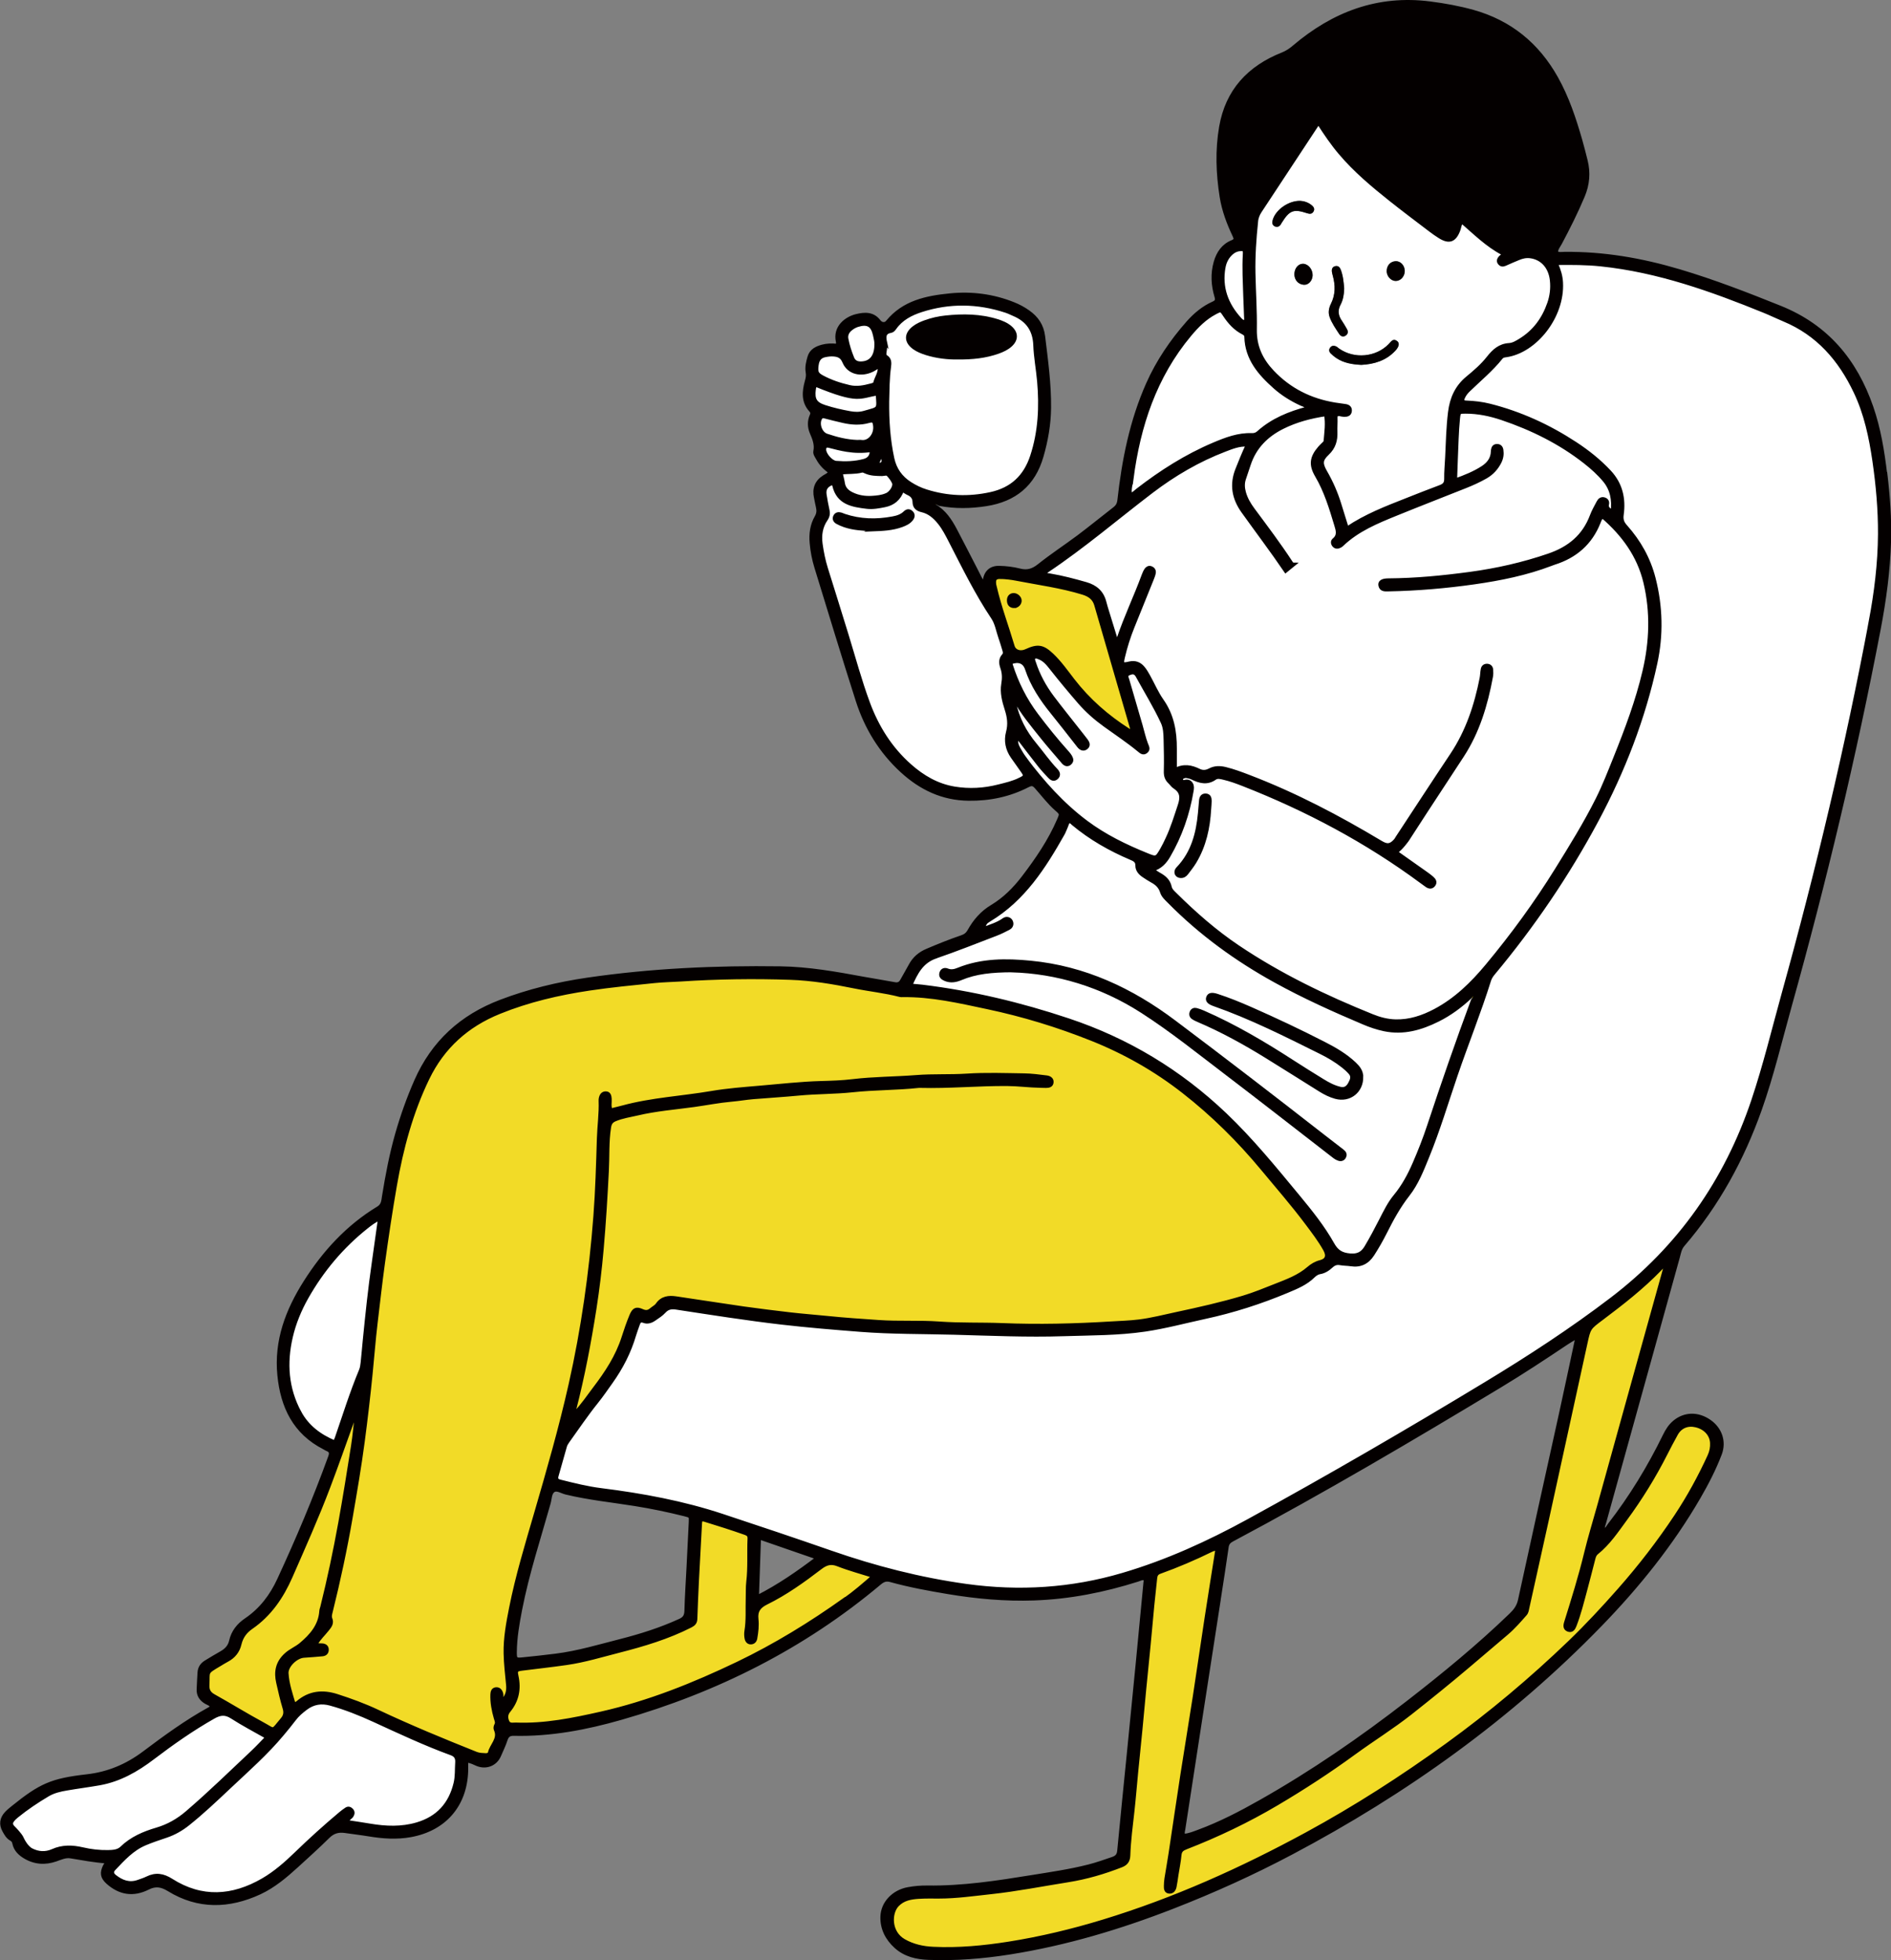 <svg viewBox="0 0 544 563.86" xmlns="http://www.w3.org/2000/svg" id="b"><rect x="0" y="0" width="544" height="563.86" fill="#808080" stroke="none"/><g id="c"><g><path style="fill:#f2db27;" d="M268.84,145.52c-.73-.21-1.38-.56-2.16-1.29,1.43,.09,2.56,.21,3.6,.81-.46,.22-1.14-.24-1.44,.48Z"></path><path style="fill:#fff;" d="M447.64,75.72c4.55-.05,8.72-.05,12.88,.39,16.49,1.72,31.91,7.25,47.12,13.44,1.86,.76,3.67,1.65,5.52,2.42,9.77,4.04,16.16,11.44,20.58,20.77,2.99,6.29,4.41,13.03,5.4,19.86,1.01,6.97,1.64,13.99,1.6,21.05-.05,8.47-1.1,16.84-2.66,25.13-6.78,36.05-15.25,71.71-25.06,107.06-2.85,10.28-5.35,20.67-8.75,30.79-7.76,23.08-21.16,42.17-40.58,57-11.65,8.89-23.9,16.87-36.42,24.44-22.44,13.58-45.12,26.76-68.12,39.36-11.56,6.33-23.5,11.78-36.18,15.51-14.78,4.36-29.78,5.29-45.03,3.18-13.31-1.85-26.23-5.18-38.91-9.59-10.37-3.61-20.78-7.1-31.21-10.55-11.35-3.76-23.06-5.93-34.9-7.41-4-.5-7.9-1.48-11.81-2.46-.97-.24-1.21-.7-.93-1.64,.82-2.82,1.58-5.66,2.4-8.48,.15-.5,.46-.98,.77-1.42,2.71-3.77,5.3-7.63,8.21-11.25,1.5-1.87,2.86-3.85,4.25-5.81,2.94-4.13,5.23-8.58,6.66-13.46,.31-1.04,.71-2.05,1.06-3.07,.28-.82,.61-1.32,1.67-.92,1.08,.41,2.15,.02,3.07-.63,.94-.67,1.98-1.28,2.74-2.13,1.01-1.13,2.11-1.31,3.52-1.09,10.09,1.54,20.18,3.14,30.32,4.32,7.53,.87,15.09,1.49,22.65,2.08,8.96,.7,17.95,.59,26.92,.83,10.52,.28,21.05,.77,31.58,.42,7.81-.25,15.66-.18,23.4-1.32,5.81-.86,11.5-2.4,17.24-3.64,8.11-1.75,15.96-4.27,23.6-7.47,2.71-1.14,5.44-2.23,7.59-4.37,.48-.47,1.15-.93,1.79-1.03,1.39-.22,2.45-.96,3.41-1.84,.76-.69,1.52-.94,2.53-.75,.98,.18,2.01,.15,3,.3,2.77,.44,4.81-.59,6.31-2.91,1.3-2.02,2.49-4.1,3.57-6.24,1.91-3.81,3.93-7.53,6.58-10.91,2.55-3.25,4.05-7.11,5.6-10.91,3.14-7.67,5.5-15.61,8.17-23.44,3.12-9.15,6.75-18.12,9.64-27.35,.24-.75,.66-1.38,1.16-1.98,11.39-13.66,21.35-28.31,29.74-43.97,7.66-14.31,13.49-29.38,16.93-45.27,1.76-8.11,1.57-16.29-.5-24.39-1.45-5.68-4.24-10.61-8.11-14.95-.94-1.05-1.27-1.92-1.06-3.43,.63-4.55-.31-8.77-3.58-12.27-2.93-3.14-6.25-5.78-9.82-8.12-7.63-5-15.82-8.76-24.68-10.99-2.18-.55-4.41-.8-6.66-.89-1.18-.05-1.36-.41-.9-1.44,.35-.79,.88-1.45,1.5-2.05,3.17-3.07,6.59-5.88,9.36-9.35,.39-.49,.89-.55,1.43-.62,8.4-1.19,16.42-11.19,15.88-21.03-.1-1.79-.58-3.49-1.49-5.5Z"></path><path style="fill:#f2db27;" d="M165.43,406.46c-.28-.48-.2-.86-.11-1.23,2.44-9.5,4.26-19.14,5.78-28.82,.88-5.64,1.56-11.31,2.06-17,.67-7.54,1.12-15.09,1.51-22.66,.22-4.16-.02-8.35,.63-12.5,.18-1.18,.62-1.79,1.64-2.22,2.09-.88,4.31-1.19,6.49-1.7,5.35-1.26,10.82-1.68,16.24-2.43,3.59-.5,7.15-1.21,10.77-1.53,2.07-.18,4.13-.54,6.2-.72,4.38-.37,8.78-.62,13.16-1.04,5.16-.49,10.35-.4,15.49-.95,6.31-.68,12.65-.57,18.95-1.25,.15-.02,.31-.02,.46-.01,8.36,.22,16.7-.6,25.06-.54,3.18,.02,6.32,.46,9.49,.51,.54,0,1.08,.03,1.63,.04,.83,.01,1.65-.16,1.73-1.13,.08-.96-.75-1.37-1.51-1.47-2.14-.27-4.3-.56-6.45-.59-5.5-.08-11.01-.29-16.49,.07-4.87,.32-9.75,.03-14.6,.42-6.08,.48-12.19,.44-18.26,1.17-2.97,.36-6.01,.46-9.02,.54-5.95,.16-11.85,.85-17.78,1.35-4.62,.4-9.24,.74-13.8,1.52-8.51,1.45-17.19,1.88-25.56,4.16-1.11,.3-2.23,.55-3.4,.85-.52-1.13-.18-2.22-.26-3.27-.06-.83-.23-1.64-1.23-1.63-.89,0-1.32,.69-1.48,1.52-.04,.23-.06,.46-.05,.69,.14,3.64-.39,7.25-.5,10.89-.23,7.42-.44,14.84-1,22.24-1.24,16.33-3.54,32.51-7.14,48.51-2.82,12.52-6.36,24.83-9.95,37.14-2.61,8.97-5.34,17.92-7.16,27.1-.85,4.31-1.67,8.66-1.58,13.08,.06,3,.42,6,.71,9,.18,1.85-.23,3.35-1.48,4.59-.51-.59-.19-1.32-.36-1.95-.22-.82-.7-1.46-1.61-1.36-.83,.09-1.06,.79-1.09,1.55-.09,2.33,.35,4.6,.99,6.82,.2,.69,.51,1.26,.15,1.95-.22,.42-.33,.94-.14,1.35,1.23,2.7-1.23,4.44-1.71,6.68-.1,.46-.67,.63-1.16,.61-.92-.05-1.82-.05-2.73-.41-9.55-3.81-19.05-7.73-28.36-12.12-3.77-1.78-7.69-3.21-11.67-4.49-4.14-1.33-7.92-.95-11.31,1.95-.22,.19-.53,.29-1.05,.56-.89-3.02-1.89-5.9-2.07-8.96-.13-2.17,2.67-4.84,4.91-4.98,1.77-.11,3.54-.26,5.31-.42,.78-.07,1.32-.49,1.35-1.32,.03-.83-.45-1.28-1.25-1.38-.31-.04-.62-.01-.93-.03-.3-.02-.62,0-.89-.51,.83-1.43,2.12-2.64,3.21-4.01,.75-.94,1.42-1.78,.87-3.11-.26-.63-.02-1.37,.15-2.05,2.21-8.92,4.14-17.9,5.7-26.95,1.26-7.3,2.52-14.6,3.49-21.94,.86-6.5,1.62-13.02,2.27-19.54,.49-4.83,.85-9.68,1.43-14.5,.69-5.74,1.32-11.49,2.11-17.23,1.04-7.49,2.15-14.97,3.45-22.42,1.85-10.62,4.62-20.95,9.34-30.72,4.4-9.1,11.36-15.3,20.62-19.05,8.35-3.39,17.05-5.41,25.95-6.74,6.19-.92,12.4-1.52,18.62-2.15,2.53-.26,5.09-.3,7.63-.46,10.51-.69,21.04-.84,31.55-.48,6.17,.21,12.28,1.24,18.33,2.47,4.38,.89,8.85,1.34,13.19,2.47,.22,.06,.46,.04,.69,.04,8.34-.13,16.4,1.76,24.48,3.47,10.23,2.16,20.19,5.21,29.9,9.08,9.54,3.8,18.39,8.81,26.49,15.15,8.39,6.55,15.9,13.99,22.69,22.17,4.29,5.17,8.71,10.24,12.74,15.62,1.85,2.47,3.74,4.93,5.25,7.64,.98,1.77,.59,3.04-1.33,3.52-1.35,.34-2.41,.99-3.41,1.85-2.75,2.38-6.1,3.61-9.4,4.91-3.09,1.21-6.17,2.5-9.35,3.45-6.28,1.88-12.69,3.32-19.1,4.69-3.62,.77-7.2,1.71-10.89,2.17-2.69,.33-5.4,.41-8.08,.57-10.43,.64-20.89,.89-31.32,.47-6.03-.24-12.07-.01-18.08-.45-5.8-.42-11.61-.03-17.39-.43-4.92-.34-9.85-.66-14.77-1.17-3.68-.38-7.38-.64-11.06-1.08-4.36-.52-8.73-1.04-13.08-1.66-6.49-.93-12.96-1.96-19.45-2.91-2.07-.3-3.99-.1-5.35,1.86-.42,.61-1.19,.97-1.77,1.47-.78,.67-1.52,.79-2.54,.34-1.73-.78-2.45-.47-3.22,1.37-.86,2.07-1.59,4.19-2.27,6.33-1.75,5.47-4.85,10.17-8.29,14.67-1.81,2.38-3.47,4.88-5.59,7.07Z"></path><path style="fill:#fff;" d="M372.22,162.37c-.43,0-.62-.24-.79-.5-3.43-5.25-7.21-10.25-10.95-15.29-1.11-1.5-2.05-3.09-2.55-4.92-.36-1.31-.43-2.58,0-3.88,.47-1.39,.93-2.78,1.4-4.18,1.66-5,5.07-8.4,9.71-10.7,3.85-1.91,7.93-3,12.36-3.66,.48,2.6,.08,5.12-.12,7.64-.03,.42-.39,.65-.65,.92-.32,.33-.67,.64-.97,.99-2.38,2.75-2.73,4.88-.87,8.05,2.62,4.46,4.09,9.34,5.56,14.23,.44,1.47,.95,2.97-.61,4.24-.51,.41-.43,1.16,.07,1.67,.51,.51,1.12,.43,1.71,.12,.2-.11,.39-.25,.56-.41,4.47-4.28,10.07-6.57,15.66-8.84,6.59-2.68,13.22-5.25,19.83-7.88,2.01-.8,3.99-1.69,5.87-2.77,1.8-1.03,3.13-2.5,4.05-4.35,.53-1.08,.69-2.21,.51-3.39-.12-.79-.57-1.26-1.42-1.22-.76,.04-1.05,.55-1.15,1.23-.02,.15-.04,.31-.04,.46-.06,2.06-1.2,3.5-2.81,4.56-2.39,1.57-5.04,2.63-7.9,3.66,.15-4.12,.28-8.04,.45-11.96,.08-1.93,.2-3.87,.39-5.79,.19-1.9,.28-1.89,2.12-1.89,3.6,0,7.06,.73,10.45,1.87,8.64,2.92,16.72,6.91,23.92,12.56,2.02,1.58,3.92,3.29,5.56,5.26,2.15,2.58,2.7,5.59,2.29,9.09-.86-.71-1.77-1-1.47-2.26,.16-.64-.15-1.23-.87-1.44-.82-.24-1.36,.2-1.71,.86-.69,1.3-1.43,2.59-1.94,3.95-2.21,5.87-6.45,9.33-12.32,11.34-7.43,2.55-15.01,4.26-22.77,5.3-7.75,1.04-15.52,1.8-23.35,1.85-1.77,.01-2.56,.53-2.39,1.49,.24,1.37,1.36,1.28,2.37,1.26,8.29-.16,16.53-.86,24.74-2.03,7.52-1.07,14.93-2.57,22.06-5.29,.29-.11,.58-.23,.87-.32,6.12-1.92,10.53-5.71,12.91-11.76,.22-.55,.39-1.19,1.09-1.59,5.89,5.11,10.36,11.15,12.21,18.93,2.03,8.54,1.72,17.05-.27,25.53-2,8.54-5.08,16.71-8.34,24.83-1.62,4.02-3.18,8.07-5.12,11.94-3.5,7-7.62,13.64-11.74,20.28-6.01,9.69-12.72,18.87-20.01,27.63-4.28,5.15-9.04,9.8-15.03,12.96-3.53,1.86-7.23,3.1-11.31,3-2.37-.06-4.61-.66-6.75-1.53-13.44-5.42-26.46-11.68-38.53-19.79-6.58-4.42-12.51-9.62-18.13-15.2-.61-.6-1.29-1.19-1.47-2.05-.39-1.86-1.66-2.89-3.21-3.73-.6-.33-1.16-.76-1.89-1.24,2.31-.63,3.69-2.19,4.73-3.98,3.38-5.81,5.55-12.06,6.66-18.69,.12-.7,.21-1.4-.18-2.03-.42-.67-1.05-.86-1.81-.65-.55,.15-1-.07-1.06-.58-.06-.52,.47-.77,.91-.9,.28-.08,.61-.05,.9,.01,.45,.1,.92,.2,1.33,.41,2.17,1.07,4.3,1.66,6.54,.09,.73-.51,1.64-.26,2.48-.06,1.97,.45,3.85,1.15,5.72,1.88,18.24,7.15,35.41,16.27,51.19,27.93,.5,.37,1,.73,1.5,1.09,.72,.51,1.45,.64,2.05-.14,.62-.81,.13-1.48-.47-2.01-.64-.56-1.34-1.05-2.03-1.54-2.7-1.92-8.36-5.9-8.36-5.9l3.3-3.53s3.49-5.4,5.21-8.04c3.52-5.38,7.05-10.74,10.56-16.12,4.52-6.93,6.84-14.68,8.33-22.72,.13-.68,.13-1.39,.07-2.08-.06-.67-.47-1.14-1.21-1.18-.73-.04-1.21,.37-1.35,1.03-.18,.83-.16,1.7-.32,2.53-1.54,7.88-4.02,15.39-8.54,22.15-5.29,7.92-10.47,15.9-15.71,23.85-.17,.26-.3,.55-.51,.77-1.39,1.53-2.36,1.64-4.15,.57-12.16-7.29-24.68-13.87-37.94-18.94-2.24-.86-4.47-1.7-6.81-2.27-1.58-.38-3.08-.38-4.51,.38-1.04,.55-2.03,.63-3.09,.11-2.15-1.05-4.34-1.54-6.86-.19,0-2.22,0-4.13,0-6.05,.03-4.97-.81-9.65-3.77-13.86-1.55-2.2-2.61-4.74-3.93-7.1-.45-.81-.93-1.62-1.52-2.32-1.02-1.22-2.33-1.69-3.95-1.31-2.08,.49-2.25,.3-1.75-1.82,.69-2.94,1.6-5.82,2.73-8.62,1.85-4.59,3.72-9.18,5.56-13.77,.23-.57,.46-1.16,.56-1.76,.12-.69-.22-1.21-.88-1.46-.6-.23-1.1,.07-1.41,.52-.34,.5-.59,1.09-.8,1.66-2.24,6.1-5.07,11.97-7.14,18.13-.06,.19-.1,.47-.7,.37-.79-2.57-1.63-5.26-2.45-7.95-.29-.96-.6-1.92-.84-2.89-.72-2.84-2.59-4.46-5.34-5.25-3.42-.98-6.86-1.89-10.37-2.48-.53-.09-1.09-.08-1.49-.53,.07-.43,.42-.63,.73-.84,10.44-6.99,19.97-15.16,29.94-22.76,6.49-4.94,13.49-9.04,21.14-11.96,2-.76,4.02-1.61,6.47-1.47-1.14,2.4-2.07,4.74-3,7.07-1.75,4.39-.98,8.36,1.66,12.06,4.09,5.73,8.35,11.34,12.31,17.17m-21.94,68.45c.05-.77,.14-1.54,.14-2.31,0-.82-.19-1.61-1.2-1.66-.96-.05-1.35,.59-1.43,1.47-.11,1.23-.2,2.46-.32,3.69-.56,5.87-2,11.4-6.22,15.83-.16,.17-.32,.35-.41,.55-.4,.89,.15,1.71,1.14,1.77,.79,.05,1.34-.35,1.77-.92,.79-1.04,1.62-2.07,2.29-3.19,2.82-4.68,3.95-9.84,4.24-15.23Z"></path><path style="fill:#f2db27;" d="M350.2,445.37c-1.09,6.91-2.15,13.45-3.15,20-1.16,7.55-2.24,15.11-3.4,22.66-1.15,7.47-2.4,14.93-3.56,22.4-1.17,7.55-2.26,15.11-3.4,22.66-.37,2.44-.81,4.87-1.2,7.31-.11,.68-.14,1.38-.16,2.08-.03,.81,.07,1.66,1.1,1.71,.91,.04,1.38-.67,1.55-1.47,.24-1.13,.37-2.29,.55-3.43,.3-1.91,.69-3.8,.87-5.72,.11-1.23,.74-1.69,1.78-2.09,9.03-3.51,17.76-7.68,26.09-12.6,7.65-4.52,15.11-9.37,22.3-14.62,5.37-3.92,11.03-7.42,16.26-11.55,5.58-4.41,11.12-8.87,16.54-13.47,3.71-3.15,7.41-6.31,11.13-9.46,1.95-1.66,3.62-3.59,5.31-5.51,.49-.56,.54-1.26,.69-1.93,1.82-8.21,3.66-16.42,5.46-24.64,3.76-17.11,7.5-34.23,11.23-51.35,.95-4.37,.95-4.34,4.7-7.15,5.81-4.37,11.55-8.84,16.62-14.08,.31-.32,.58-.73,1.2-.87,.41,.53,.13,1.09-.02,1.63-2.84,10.19-5.68,20.39-8.51,30.58-3.43,12.35-6.86,24.71-10.29,37.07-1.22,4.39-2.57,8.75-3.64,13.18-1.63,6.77-3.71,13.39-5.78,20.03-.29,.93-.3,1.76,.68,2.13,1.03,.39,1.56-.37,1.89-1.23,1.3-3.32,2.14-6.77,3.07-10.2,.82-3.06,1.6-6.12,2.39-9.19,.16-.61,.38-1.16,.9-1.57,3.37-2.7,5.73-6.28,8.24-9.69,4.35-5.93,8.22-12.17,11.55-18.74,.98-1.93,1.99-3.85,3.04-5.74,1.19-2.14,3.3-3,5.72-2.41,2.63,.64,4.37,2.55,4.51,4.92,.08,1.34-.17,2.58-.74,3.82-2.74,5.99-5.89,11.74-9.53,17.24-4.97,7.49-10.44,14.57-16.38,21.3-4.56,5.17-9.24,10.21-14.2,14.99-11.1,10.68-22.87,20.56-35.35,29.59-12.92,9.35-26.31,17.96-40.33,25.58-18.73,10.18-38.09,18.9-58.52,25.13-8.95,2.73-18.03,4.91-27.26,6.37-7.18,1.13-14.41,1.82-21.69,1.47-2.95-.14-5.81-.76-8.42-2.26-4.18-2.41-4.05-7.97-1.87-10.25,1.7-1.78,3.89-2.13,6.13-2.28,1.93-.13,3.87-.08,5.8-.08,5.03,0,10-.72,14.98-1.26,7.45-.8,14.79-2.26,22.18-3.43,5.28-.84,10.39-2.34,15.37-4.29,1.37-.54,2.01-1.39,2.06-2.97,.14-4.24,.71-8.45,1.18-12.67,.41-3.68,.7-7.38,1.06-11.07,.41-4.22,.86-8.44,1.27-12.67,.37-3.76,.69-7.53,1.06-11.3,.42-4.3,.87-8.6,1.28-12.9,.36-3.77,.68-7.53,1.05-11.3,.25-2.61,.57-5.21,.83-7.83,.08-.85,.39-1.4,1.26-1.71,5.1-1.83,10.07-3.96,14.93-6.35,.41-.2,.88-.27,1.6-.49Z"></path><path style="fill:#fff;" d="M423.65,287.73c-4.43,11.96-8.62,24.02-12.62,36.13-1.21,3.67-2.63,7.27-4.17,10.82-1.45,3.35-3.17,6.54-5.51,9.37-1.74,2.1-2.91,4.56-4.15,6.97-1.34,2.62-2.71,5.21-4.22,7.74-1.08,1.8-2.41,2.47-4.59,2.29-2.38-.2-3.79-.99-5.02-3.18-2.76-4.93-6.32-9.35-9.92-13.71-6.71-8.11-13.35-16.27-20.99-23.56-13.04-12.42-28.05-21.49-45.15-27.19-13.69-4.57-27.64-7.92-41.97-9.67-1.06-.13-2.14-.19-3.4-.3,1.59-3.6,3.18-6.84,7.26-8.23,5.85-2,11.59-4.3,17.37-6.51,1.22-.47,2.4-1.06,3.57-1.67,.55-.29,.96-.8,.87-1.51-.13-1.08-1.31-1.66-2.26-.97-1.79,1.31-3.89,1.83-5.92,2.7,.51-1.69,.5-1.86,1.82-2.65,9.81-5.91,15.71-15.15,21.15-24.78,.34-.6,.55-1.28,.85-1.9,.27-.54,.3-1.21,.84-1.62,.55-.1,.84,.33,1.17,.61,5.03,4.21,10.66,7.41,16.67,9.96,.97,.41,1.79,.78,1.78,2.07-.01,1.36,.84,2.29,1.92,3,.77,.51,1.55,1.03,2.36,1.47,1.35,.72,2.36,1.67,2.83,3.2,.35,1.13,1.27,1.92,2.09,2.75,9.04,9.16,19.33,16.63,30.59,22.84,8.21,4.53,16.73,8.37,25.35,12.02,1.92,.82,3.9,1.49,5.95,1.92,5.52,1.15,10.58-.3,15.45-2.73,3.49-1.74,6.59-4.04,9.42-6.71,.63,.1,.49,.63,.58,1.04Z"></path><path style="fill:#fff;" d="M379.34,35.42c2.01,3.11,3.96,5.99,6.22,8.64,4.28,5.05,9.33,9.28,14.48,13.38,3.76,2.99,7.6,5.86,11.42,8.77,.86,.66,1.75,1.28,2.67,1.86,2.75,1.74,4.34,1.15,5.49-1.94,.27-.72,.25-1.54,.92-2.35,3.75,3.27,7.31,6.79,11.69,9.1,.25,.74-.38,.84-.64,1.16-.43,.52-.7,1.05-.22,1.66,.45,.57,1,.59,1.65,.29,1.26-.58,2.55-1.12,3.83-1.65,1.08-.45,2.19-.7,3.39-.54,3.38,.44,5.71,3.02,6.12,6.86,.24,2.26-.02,4.48-.77,6.63-1.55,4.47-4.19,8.08-8.25,10.57-.99,.61-2.04,1.26-3.19,1.33-2.73,.16-4.43,1.72-6.01,3.73-1.72,2.2-3.86,4.03-6,5.8-3.13,2.58-4.59,5.9-5.08,9.83-.53,4.31-.63,8.64-.83,12.97-.1,2.09-.31,4.18-.28,6.26,.02,1.34-.59,1.86-1.73,2.28-3.19,1.18-6.35,2.45-9.51,3.69-5.9,2.32-11.82,4.59-17.2,8.23-.73-2.35-1.42-4.56-2.1-6.77-1-3.27-2.34-6.38-4.05-9.35-1.41-2.45-1.44-3.53,.52-5.38,1.89-1.79,2.45-3.82,2.36-6.24-.05-1.31,.08-2.63,.03-3.94-.03-.97,.36-1.25,1.25-1.06,.38,.08,.76,.16,1.15,.17,.83,.02,1.61-.16,1.72-1.15,.1-.94-.48-1.41-1.37-1.53-1-.14-1.99-.27-2.99-.43-7.02-1.15-13.07-4.15-17.99-9.35-3.22-3.4-5.05-7.25-4.98-12.09,.09-5.41-.29-10.83-.4-16.25-.1-4.96,.24-9.9,.75-14.83,.11-1.09,.48-2.1,1.1-3.03,5.46-8.27,10.9-16.54,16.36-24.81,.08-.13,.21-.23,.49-.52Zm12.23,69.54c3.81-.2,7.2-1.24,9.84-4.06,1.1-1.17,1.3-2.23,.53-2.8-1.2-.89-1.77,.19-2.45,.88-3.68,3.76-9.84,4.33-14.2,1.31-.32-.22-.59-.51-.94-.67-.6-.27-1.2-.25-1.66,.34-.46,.59-.36,1.19,.11,1.67,.48,.49,1.02,.94,1.59,1.33,2.19,1.48,4.69,1.86,7.19,1.99Zm-4.87-21.9c-.14-1.75-.3-3.67-1-5.5-.27-.7-.76-1.2-1.59-.99-.83,.2-1.05,.83-.95,1.61,.05,.38,.15,.76,.25,1.13,.77,2.76,.79,5.45-.54,8.1-.59,1.18-.84,2.49-.36,3.82,.64,1.76,1.71,3.28,2.72,4.82,.4,.62,1.05,.99,1.79,.56,.8-.47,.91-1.19,.44-1.99-.47-.8-.91-1.62-1.44-2.37-1.01-1.45-1.25-2.91-.39-4.54,.73-1.38,1.02-2.9,1.06-4.64Zm-12.66-25.29c-3.48-.05-7.15,2.66-7.93,5.57-.2,.75-.12,1.44,.63,1.78,.73,.33,1.35,.04,1.77-.65,.08-.13,.14-.27,.23-.4,2.26-3.6,3.4-4.02,7.35-2.71,.73,.24,1.39,.21,1.8-.54,.35-.64,.11-1.21-.39-1.66-1.09-.97-2.41-1.34-3.47-1.39Zm3.58,21.39c.04-1.64-1.21-3.19-2.64-3.28-1.41-.09-2.56,1.21-2.6,2.93-.04,1.71,1.12,3.02,2.75,3.11,1.34,.07,2.46-1.17,2.5-2.76Zm21.31-1.11c.05,1.47,1.24,2.75,2.59,2.77,1.45,.02,2.66-1.36,2.61-2.96-.05-1.53-1.21-2.77-2.57-2.73-1.56,.04-2.68,1.28-2.62,2.93Z"></path><path style="fill:#fff;" d="M259.58,140.94c.71,.42,1.15,.75,1.64,.97,1.08,.47,1.75,1.19,1.78,2.44,.03,1.43,.76,2.15,2.22,2.48,2.1,.48,3.68,1.86,5.02,3.54,1.27,1.59,2.18,3.38,3.1,5.16,3.85,7.49,7.55,15.07,12.25,22.1,1.13,1.69,1.42,3.75,2.08,5.64,.41,1.17,.77,2.35,1.12,3.53,.17,.58,.4,1.16-.12,1.74-.95,1.05-.85,2.24-.42,3.48,.54,1.55,.57,3.06,.28,4.73-.42,2.45,.23,4.94,.99,7.29,.7,2.18,.99,4.26,.38,6.54-.67,2.48-.18,4.92,1.32,7.08,.93,1.33,1.86,2.66,2.81,3.98,1.06,1.48,1.03,1.69-.63,2.53-1.95,.98-4.07,1.45-6.17,1.98-4.17,1.06-8.4,1.3-12.65,.6-4.97-.82-9.13-3.26-12.84-6.55-5.57-4.94-9.39-11.03-11.96-17.97-2.39-6.46-4.17-13.11-6.19-19.68-1.95-6.35-3.94-12.69-5.92-19.04-.71-2.29-1.19-4.64-1.52-7.02-.35-2.54,0-4.95,1.47-7.09,.58-.84,.73-1.65,.52-2.61-.32-1.51-.63-3.03-.85-4.56-.21-1.47,.36-2.41,1.61-3.01,.55-.27,.91-.11,1.04,.45,1.19,5.08,5.33,5.69,9.47,6.19,1.69,.2,3.4-.13,5.07-.46,2.45-.48,4.19-1.87,5.11-4.45Zm-8.51,11.41c2.76-.11,5.62-.2,8.35-1.21,1.02-.38,2.01-.83,2.73-1.68,.54-.65,.76-1.38,.06-2.07-.62-.61-1.29-.48-1.85,.07-.99,.97-2.24,1.35-3.53,1.59-4.71,.89-9.36,.78-13.94-.76-.29-.1-.57-.25-.86-.34-.72-.21-1.42-.18-1.8,.57-.38,.76,0,1.37,.66,1.74,.67,.37,1.39,.67,2.11,.92,2.59,.89,5.3,.99,8.09,1.16Z"></path><path style="fill:#fff;" d="M99.89,524.05c.17-.97,.98-1.17,1.34-1.75,.37-.61,.39-1.16-.12-1.68-.43-.44-.95-.57-1.47-.23-.58,.38-1.14,.8-1.67,1.24-4.39,3.68-8.64,7.52-12.76,11.51-2.95,2.86-6.05,5.59-9.61,7.65-8.71,5.03-17.57,5.64-26.31,.08-2.34-1.49-4.5-1.84-6.96-.62-.83,.41-1.72,.69-2.6,1-2.54,.89-4.7,.07-6.69-1.5-.82-.64-1.01-1.35-.25-2.15,2.66-2.81,5.27-5.71,8.94-7.25,1.99-.84,4.05-1.52,6.1-2.21,2.3-.78,4.35-1.95,6.25-3.46,4.12-3.29,7.94-6.91,11.77-10.52,5.29-4.99,10.78-9.79,15.44-15.41,1.14-1.37,2.28-2.73,3.35-4.16,.94-1.26,2.11-2.25,3.35-3.18,2.14-1.61,4.48-1.98,7.03-1.28,4.34,1.19,8.5,2.86,12.58,4.73,7.31,3.35,14.59,6.78,22.15,9.54,1.33,.48,1.78,1.22,1.7,2.57-.12,2,.02,4.02-.46,6-1.44,5.99-5.01,9.96-10.99,11.73-4.5,1.33-9.01,1.14-13.56,.37-2.13-.36-4.27-.67-6.54-1.02Z"></path><path style="fill:#f2db27;" d="M251.25,453.34c-2.89,2.53-5.47,4.74-8.23,6.7-9.78,6.97-19.98,13.24-30.81,18.44-12.64,6.06-25.6,11.27-39.32,14.36-8.07,1.82-16.16,3.48-24.5,3.15-.87-.03-1.92,.34-2.4-.85-.44-1.09-.4-2.06,.39-3.02,2.43-2.95,3.09-6.3,2.27-10.02-.35-1.6-.12-1.82,1.52-2.03,4.28-.55,8.58-1.01,12.85-1.63,5.13-.74,10.09-2.26,15.1-3.54,7.04-1.8,13.99-3.88,20.52-7.19,.98-.5,1.43-.99,1.47-2.04,.13-3.78,.29-7.57,.48-11.35,.27-5.4,.6-10.79,.87-16.19,.05-.96,.37-1.17,1.31-.88,3.92,1.2,7.82,2.43,11.68,3.8,.81,.29,1.13,.68,1.1,1.49-.19,4.17,.13,8.35-.37,12.52-.18,1.53-.09,3.09-.15,4.64-.11,3.16,.15,6.34-.38,9.5-.11,.67-.08,1.4,.05,2.08,.14,.72,.62,1.32,1.45,1.21,.64-.08,1.07-.51,1.2-1.23,.33-1.84,.54-3.71,.34-5.54-.27-2.38,.72-3.63,2.79-4.65,5.57-2.74,10.6-6.35,15.52-10.11,1.61-1.23,3.01-1.71,5.04-.9,3.22,1.27,6.6,2.16,10.24,3.32Z"></path><path style="fill:#fff;" d="M255.29,115.52c.09-3.33,.08-6.66,.53-9.97,.15-1.09,.22-2.2-.89-2.91-.58-.37-.46-.91-.39-1.45,.13-.92,.32-1.85,.12-2.77-.34-1.56-.38-2.87,1.68-3.19,.39-.06,.79-.51,1.04-.87,1.88-2.67,4.61-4.09,7.59-5.06,8.14-2.63,16.29-2.5,24.4,.17,.8,.26,1.57,.66,2.35,.99,3.87,1.66,5.84,4.49,6.01,8.8,.13,3.47,.79,6.91,1.1,10.38,.64,7.3,.32,14.52-2,21.57-1.94,5.89-5.77,9.5-11.86,10.83-6.27,1.37-12.45,1.15-18.56-.78-1.63-.51-3.16-1.25-4.6-2.17-2.68-1.71-4.37-4.07-5.05-7.2-1.17-5.4-1.53-10.87-1.48-16.38Z"></path><path style="fill:#fff;" d="M292.68,211.92c2.27,2.95,4.31,5.66,6.42,8.32,.86,1.09,1.83,2.1,2.78,3.12,.56,.6,1.24,1.06,2.02,.4,.86-.73,.58-1.55-.07-2.23-2.21-2.3-4.01-4.92-6.04-7.36-2.98-3.57-5.08-7.56-6.02-12.14-.08-.37-.09-.75,0-1.19,2.16,4.11,5.14,7.61,7.99,11.19,1.88,2.36,3.89,4.62,5.84,6.92,.2,.24,.39,.5,.63,.67,.49,.36,1.03,.36,1.5-.02,.45-.36,.67-.84,.45-1.44-.27-.75-.79-1.32-1.3-1.9-3.05-3.4-5.91-6.96-8.67-10.61-3.29-4.36-5.7-9.18-7.35-14.38-.07-.21-.07-.45-.1-.67,2.19-.86,3.91-.29,4.6,1.79,1.56,4.72,4.25,8.73,7.34,12.55,2.39,2.95,4.71,5.95,7.05,8.93,.19,.24,.37,.49,.57,.73,.61,.75,1.37,1.13,2.2,.46,.76-.62,.47-1.41-.03-2.07-.84-1.11-1.72-2.19-2.58-3.29-2.39-3.05-4.82-6.06-7.15-9.15-2.29-3.05-4.09-6.37-5.27-10.02-.16-.51-.49-1.06,.08-1.48,.42-.31,.9-.05,1.33,.11,1.53,.55,2.51,1.77,3.47,2.98,2.63,3.35,5.36,6.62,8.14,9.84,2.2,2.54,4.69,4.71,7.4,6.66,3.27,2.35,6.62,4.58,9.73,7.14,.61,.5,1.23,1.08,2.04,.44,.89-.69,.39-1.4,.07-2.25-.65-1.72-1.04-3.54-1.55-5.31-1.27-4.38-2.57-8.76-3.83-13.14-.18-.62-.65-1.32,.36-1.75,.85-.36,1.63-.54,2.26,.35,.04,.06,.1,.12,.14,.19,2.44,4.48,5.14,8.82,7.29,13.45,.72,1.55,.78,3.31,.82,5.01,.07,3.02,.15,6.04,.06,9.06-.04,1.27,.26,2.26,1.16,3.12,.51,.48,.91,1.1,1.48,1.47,2.08,1.33,2.1,3.05,1.39,5.19-1.07,3.23-2.06,6.49-3.51,9.58-.49,1.05-.99,2.1-1.57,3.11-1.56,2.7-1.62,2.67-4.42,1.53-6.11-2.48-12-5.35-17.32-9.32-6.89-5.15-12.54-11.48-17.67-18.32-.69-.93-1.3-1.92-1.86-2.94-.52-.95-.88-1.96-.34-3.35Z"></path><path style="fill:#fff;" d="M3.99,525.82c-.63-.56-1.01-1.24-.47-2.03,.34-.5,.8-.94,1.27-1.33,2.82-2.3,5.84-4.32,8.97-6.18,1.7-1.01,3.59-1.43,5.49-1.75,3.12-.54,6.27-.94,9.39-1.49,5.78-1.03,10.72-3.86,15.32-7.36,5.61-4.26,11.35-8.3,17.5-11.78,1.86-1.05,3.37-1.24,5.27,0,3.17,2.04,6.53,3.79,10.11,5.83-1.52,1.56-2.78,2.93-4.12,4.19-6.26,5.88-12.39,11.89-18.92,17.48-2.57,2.2-5.39,3.82-8.65,4.78-3.73,1.1-7.27,2.59-10.14,5.38-1.04,1.01-2.51,1.08-3.9,1.11-2.49,.05-4.95-.24-7.36-.8-2.94-.68-5.77-.77-8.62,.5-1.99,.89-4.09,.74-6.07-.24-.97-.48-2.22-1.06-2.16-2.2"></path><path style="fill:#fff;" d="M376.22,117.43c-5.34,1.41-10.18,3.38-14.2,6.99-.56,.51-1.17,.71-1.9,.68-3.91-.15-7.45,1.21-10.95,2.69-7.97,3.37-15.19,7.97-22.01,13.25-.59,.46-1.08,1.1-2.04,1.23-.24-1.6,.26-3.09,.45-4.57,1.99-15.23,6.65-29.39,16.67-41.39,2.1-2.51,4.37-4.82,7.31-6.36,1.67-.88,1.69-.87,2.72,.68,1.39,2.1,3.03,3.93,5.29,5.09,.53,.28,.87,.53,.89,1.17,.16,6.29,3.9,10.57,8.26,14.45,2.27,2.02,4.83,3.6,7.59,4.87,.6,.28,1.32,.38,1.91,1.2Z"></path><path style="fill:#fff;" d="M109.24,350.51c-.64,4.56-1.21,8.69-1.8,12.82-1.07,7.35-1.83,14.74-2.57,22.13-.21,2.16-.39,4.32-.62,6.47-.08,.76-.19,1.56-.48,2.26-2.65,6.36-4.7,12.94-6.94,19.44-.13,.36-.3,.71-.53,1.23-4.34-1.81-7.88-4.45-10.13-8.64-3.69-6.89-4.17-14.15-2.44-21.64,.93-4.02,2.5-7.81,4.53-11.4,4.44-7.83,10.13-14.61,17.19-20.22,1.08-.86,2.16-1.71,3.79-2.46Z"></path><path style="fill:#f2db27;" d="M102.64,406.19c-.42,3.64-.67,6.71-1.15,9.75-1.16,7.39-2.34,14.77-3.67,22.13-1.47,8.12-3.18,16.2-5.17,24.21-.09,.37-.26,.74-.28,1.12-.27,4.21-2.83,7.1-5.82,9.61-1.31,1.1-2.98,1.74-4.31,2.97-2.48,2.27-2.98,4.94-2.28,8,.57,2.48,1.12,4.97,1.86,7.41,.39,1.28,.18,2.23-.64,3.19-3.08,3.63-1.93,3.27-5.61,1.29-4.76-2.57-9.35-5.43-14.08-8.06-1.36-.76-1.81-1.69-1.73-3.17,.22-3.9-.68-3.36,3.39-5.77,.73-.43,1.45-.9,2.2-1.29,1.89-1,3.14-2.54,3.62-4.59,.49-2.08,1.58-3.6,3.33-4.81,5.33-3.67,8.82-8.81,11.37-14.64,3.75-8.56,7.57-17.1,10.88-25.84,2.38-6.28,4.6-12.63,6.88-18.95,.26-.71,.36-1.48,1.21-2.54Z"></path><path style="fill:#f2db27;" d="M325.45,210.25c-.34,.14-.58-.06-.83-.22-6.11-3.9-11.48-8.59-15.94-14.35-1.93-2.49-3.75-5.11-6.07-7.3-2.62-2.47-4.08-2.72-7.44-1.17-1.62,.75-3.34,.23-3.79-1.3-1.69-5.7-3.8-11.27-5.14-17.08-.05-.23-.13-.45-.16-.68-.21-1.61,.21-2.17,1.85-2.1,1.46,.06,2.93,.22,4.36,.5,6.43,1.25,12.94,2.1,19.24,4.04,1.88,.58,3.19,1.53,3.74,3.4,3.39,11.64,6.77,23.28,10.14,34.93,.13,.44,.29,.89,.04,1.34Zm-33.6-35.84c.86-.03,1.59-.81,1.56-1.66-.03-.87-1-1.71-1.9-1.64-.9,.07-1.42,.77-1.33,1.81,.08,1.01,.67,1.54,1.67,1.5Z"></path><path style="fill:#fff;" d="M358.13,92.64c-.7-.08-1.09-.48-1.45-.87-3.85-4.22-5.64-9.1-4.64-14.83,.24-1.38,.81-2.64,1.79-3.69,.7-.76,1.55-1.3,2.56-1.46,1.6-.24,1.7,.18,1.63,1.38-.23,3.93,0,7.86,.12,11.79,.06,2,.18,4,.23,6.01,.01,.51,.18,1.06-.25,1.68Z"></path><path style="fill:#fff;" d="M252.93,105.25c.4,1.9-.85,3.28-1.22,4.88-.11,.44-.71,.54-1.16,.67-2.03,.54-4.04,.95-6.17,.46-2.73-.63-5.36-1.5-7.82-2.82-1.64-.88-1.81-1.46-1.56-3.44,.19-1.46,.82-2.44,2.35-2.74,.84-.17,1.67-.28,2.53-.2,1.38,.12,2.31,.55,2.93,2.04,1.3,3.12,4.87,4.02,8.28,2.31,.61-.31,1.17-.72,1.83-1.14Z"></path><path style="fill:#fff;" d="M241.87,136.02c2.12-.29,4.08-.05,5.97-.56,.4-.11,.75,.08,1.11,.25,1.52,.7,3.15,.71,4.78,.73,.6,0,1.31-.36,1.78,.15,.62,.68,1.22,1.44,1.57,2.27,.44,1.02-.79,2.94-2.09,3.5-1.3,.56-2.69,.69-4.08,.78-2.04,.13-4.01-.16-5.86-1.07-1.32-.65-2.28-1.55-2.5-3.1-.13-.91-.4-1.79-.66-2.94Z"></path><path style="fill:#fff;" d="M252.41,113.27c.3,4.71,.69,4.11-3.8,5.41-1.36,.39-2.72,.36-4.12,.1-2.43-.44-4.83-.99-7.18-1.75-2.77-.89-3.49-2.09-3.13-5,.06-.46,.13-.92,.45-1.28,12.52,5.13,12.5,3.31,17.77,2.51Z"></path><path style="fill:#fff;" d="M246.62,127.05c-3.04-.1-5.96-.84-8.82-1.81-1.78-.61-2.72-3.3-1.78-4.95,.34-.6,.78-.55,1.36-.39,1.71,.46,3.44,.87,5.17,1.27,2.44,.56,4.87,.71,7.33,.02,1.31-.37,1.61-.1,1.78,1.23,.34,2.5-1.56,4.98-3.89,4.63-.38-.06-.77,0-1.16,0Z"></path><path style="fill:#fff;" d="M252.05,99.13c-.04,3.5-1.61,5.3-4.42,5.33-1.11,.01-1.95-.39-2.39-1.46-.72-1.79-1.33-3.62-1.68-5.52-.2-1.09,.2-1.97,1-2.68,.64-.57,1.37-1,2.19-1.25,2.82-.86,4.25-.04,4.88,2.86,.21,.98,.47,1.96,.41,2.74Z"></path><path style="fill:#fff;" d="M250.71,129.52c.03,1.68-.72,2.6-2.17,2.99-2.64,.71-5.33,.78-8.03,.56-1.4-.11-3.32-2.31-3.35-3.7-.02-.85,.37-1.3,1.31-1.06,1.71,.45,3.42,.88,5.18,1.16,2.29,.37,4.57,.41,7.06,.04Z"></path><path style="fill:#fff;" d="M253.81,130.84c.08,.45,.16,.9,.25,1.35q.3,1.54-1.71,1.46c.12-1.07,.96-1.81,.92-2.9,.18,.03,.36,.06,.54,.09Z"></path><path style="fill:#f2db27;" d="M423.65,287.73c-.09-.41,.05-.94-.58-1.04,.25-.5,.58-.89,1.32-1.02-.08,.79-.15,1.5-.74,2.06Z"></path><path style="fill:#fff;" d="M453.03,384.9c.17-.12,.45-.37,.51-.33,.37,.29,.18,.62-.01,.94-.16-.2-.33-.4-.5-.6Z"></path><g><path style="fill:#040000; stroke:#040000; stroke-miterlimit:10;" d="M542.4,136.36c-.78-6.54-1.83-13.03-4-19.29-4.62-13.32-12.87-23.23-26.25-28.62-9.55-3.84-19.11-7.55-28.99-10.49-10.84-3.23-21.82-5.14-33.14-5.01-.75,0-1.55,.2-2.3-.27-.07-1.08,.66-1.86,1.12-2.72,2.37-4.44,4.62-8.93,6.57-13.57,1.41-3.34,1.69-6.73,.81-10.22-.49-1.95-.98-3.9-1.53-5.83-1.78-6.18-3.79-12.26-6.96-17.91-5.42-9.66-13.32-16.13-24.03-19.12-4.04-1.12-8.14-1.86-12.29-2.39-15.04-1.94-27.87,2.98-39.18,12.6-1.02,.87-2.04,1.55-3.3,2.05-9.62,3.82-15.91,10.52-17.71,20.93-1.16,6.7-.91,13.43,.15,20.11,.62,3.92,2.02,7.62,3.72,11.2,.38,.81,.48,1.31-.6,1.75-2.63,1.06-4.08,3.22-4.84,5.87-.94,3.3-.75,6.6,.22,9.84,.3,1.02,.18,1.49-.83,1.94-2.87,1.28-5.25,3.27-7.32,5.61-4.68,5.32-8.63,11.11-11.52,17.61-4.74,10.66-6.97,21.93-8.25,33.43-.13,1.14-.52,1.81-1.36,2.46-3.43,2.65-6.78,5.4-10.25,8.01-3.78,2.83-7.75,5.41-11.43,8.35-1.76,1.41-3.38,1.91-5.5,1.37-1.95-.5-3.96-.74-5.98-.78-2.42-.05-3.86,1.3-4.2,3.7-.03,.23,.18,.65-.38,.62-.78-.86-1.2-1.96-1.73-2.97-2.11-4.05-4.15-8.13-6.29-12.16-1.46-2.75-3.14-5.35-5.96-6.95-.73-.21-1.38-.56-2.16-1.29,1.43,.09,2.56,.21,3.6,.81,4.46,.85,8.91,.77,13.39,.07,8.23-1.29,13.65-5.71,15.99-13.83,1.32-4.57,2.13-9.19,2.18-13.94,.07-6.91-.88-13.74-1.71-20.58-.38-3.12-1.91-5.31-4.35-7.04-1.33-.95-2.76-1.71-4.27-2.31-5.87-2.35-11.98-3.13-18.23-2.51-6.79,.67-13.36,2.01-18.03,7.74-.62,.76-1.73,.68-2.39-.19-1.78-2.34-4.16-2.17-6.54-1.59-2.92,.71-6.31,3.26-5.38,7.44,.08,.38,.08,.77-.31,1.09-1.36-.13-2.76-.11-4.11,.26-1.69,.46-3.22,1.21-3.76,3.09-.41,1.42-.77,2.87-.51,4.35,.17,.95,0,1.74-.26,2.66-.8,2.9-1.06,5.83,1.2,8.3,.45,.49,.48,.91,.23,1.45-.75,1.66-.67,3.43,0,4.98,.75,1.75,1.43,3.39,1.03,5.35-.15,.75,.43,1.45,.8,2.14,.85,1.57,2.08,2.81,3.52,3.79-.44,.84-1.14,1.05-1.71,1.41-2.25,1.43-2.98,3.44-2.42,5.99,.2,.91,.34,1.83,.56,2.73,.25,1.02,.17,1.91-.39,2.88-1.32,2.28-1.65,4.8-1.42,7.41,.21,2.4,.66,4.76,1.37,7.05,3.93,12.79,7.81,25.59,11.89,38.33,2.5,7.78,6.65,14.61,12.74,20.2,5.45,5.01,11.71,8,19.22,8.09,5.98,.08,11.7-1.1,17.02-3.84,1.18-.61,1.67-.43,2.44,.43,1.91,2.13,3.62,4.45,5.79,6.34,1.47,1.28,1.45,1.32,.68,3.1-2.59,6.02-6.26,11.38-10.21,16.55-2.52,3.29-5.44,6.21-8.98,8.33-2.92,1.75-4.98,4.17-6.56,7-.58,1.03-1.25,1.46-2.19,1.78-3.37,1.15-6.67,2.48-9.94,3.87-2.07,.88-3.68,2.23-4.76,4.23-.81,1.5-1.68,2.96-2.5,4.45-.47,.87-1.11,1.13-2.1,.94-2.96-.56-5.95-1.01-8.92-1.56-7.92-1.46-15.85-2.88-23.93-2.99-18.61-.26-37.15,.57-55.58,3.27-8.51,1.25-16.83,3.26-24.9,6.34-11.28,4.3-19.46,11.75-24.34,22.86-2.18,4.97-3.99,10.06-5.48,15.27-1.68,5.89-2.81,11.89-3.79,17.93-.2,1.24-.2,2.52-1.6,3.36-8.79,5.32-15.55,12.71-21,21.31-5.17,8.15-8.48,16.89-7.5,26.76,.89,9.06,4.44,16.54,12.97,20.89,.28,.14,.53,.34,.81,.45,1.11,.41,1.24,1.04,.84,2.15-4.35,12.01-9.33,23.76-14.69,35.35-2.14,4.64-5.15,8.62-9.45,11.53-2.19,1.48-3.77,3.45-4.36,6.08-.37,1.66-1.41,2.68-2.82,3.47-1.49,.83-2.94,1.72-4.39,2.6-1.14,.69-1.8,1.69-1.88,3.03-.1,1.62-.19,3.24-.25,4.87-.06,1.63,.73,2.78,2.09,3.63,.63,.39,1.48,.52,1.8,1.41-.24,.18-.47,.38-.73,.52-6.66,3.67-12.78,8.15-18.85,12.71-4.85,3.64-10.24,5.93-16.35,6.62-10.19,1.16-13.38,2.61-21.37,9.05-.66,.53-1.33,1.08-1.9,1.7-1.36,1.49-1.58,3.17-.62,4.92,.52,.94,1.05,1.93,2.04,2.48,.52,.29,.75,.62,.87,1.22,.37,1.78,1.57,2.98,3.08,3.89,2.84,1.7,5.82,1.91,8.93,.83,1.38-.48,2.75-1.15,4.27-.9,3.4,.56,6.78,1.2,10.14,1.44,.19,.65-.18,.9-.34,1.23-.98,1.99-.81,3.27,.85,4.76,3.49,3.13,7.41,3.71,11.59,1.6,2.18-1.1,3.89-.81,5.98,.47,8.5,5.23,17.35,4.96,26.17,.88,4.02-1.87,7.42-4.75,10.69-7.73,3.03-2.77,6.08-5.51,9-8.4,1.42-1.41,2.96-1.82,4.83-1.55,2.3,.34,4.6,.6,6.89,.98,3.99,.66,7.97,.95,12,.22,9.72-1.77,15.71-8.61,16.05-18.46,.03-.96,0-1.93,0-2.99,1.38,.1,2.24,.67,3.15,1.03,2.58,1.01,5.24-.06,6.32-2.58,.64-1.49,1.36-2.96,1.86-4.5,.4-1.22,1.01-1.68,2.33-1.65,10.55,.25,20.83-1.72,30.88-4.6,27.4-7.85,52.41-20.39,74.32-38.79,.97-.81,1.82-1.2,3.12-.84,5.45,1.51,11,2.53,16.57,3.46,8.18,1.37,16.42,2.12,24.73,1.83,10.21-.36,20.11-2.31,29.82-5.4,.65-.21,1.27-.59,1.98-.39,.33,.33,.23,.73,.19,1.1-.74,7.71-1.46,15.41-2.21,23.12-.84,8.63-1.69,17.25-2.55,25.88-.93,9.4-1.91,18.79-2.79,28.19-.12,1.32-.7,1.88-1.84,2.27-2.27,.77-4.52,1.58-6.85,2.17-5.41,1.38-10.92,2.17-16.42,3.06-9.94,1.61-19.88,3.14-30,3-1.86-.03-3.72,.14-5.55,.47-4.2,.76-7.37,4.04-7.47,8.02-.09,3.43,1.41,6.31,3.93,8.6,2.66,2.42,5.95,3.17,9.44,3.3,7.84,.3,15.63-.33,23.36-1.55,16.18-2.57,31.77-7.24,47.02-13.19,11.62-4.53,22.95-9.66,33.96-15.49,32.93-17.42,62.91-38.87,88.92-65.66,10.82-11.15,20.51-23.19,28.33-36.67,2.33-4.02,4.46-8.14,6.11-12.49,1.33-3.52,.08-7.2-3.07-9.38-3.35-2.32-7.15-2.22-10.08,.22-1.28,1.07-2.12,2.42-2.84,3.9-4.43,9.07-9.65,17.65-15.84,25.63-.47,.61-.79,1.47-1.76,1.63-.23-.81,.09-1.46,.27-2.11,4.96-17.89,9.93-35.77,14.9-53.66,2.11-7.6,4.2-15.21,6.33-22.81,.34-1.23,.49-2.46,1.44-3.56,9.92-11.52,17.08-24.65,22.14-38.92,3.46-9.78,5.85-19.88,8.63-29.86,9.97-35.71,18.57-71.74,25.54-108.15,1.62-8.44,2.78-16.95,3.02-25.57,.17-6.44-.3-12.85-1.06-19.23ZM361.4,63.78c.11-1.09,.48-2.1,1.1-3.03,5.46-8.27,10.9-16.54,16.36-24.82,.08-.13,.21-.23,.49-.52,2.01,3.11,3.96,5.99,6.22,8.64,4.28,5.05,9.33,9.28,14.48,13.38,3.76,2.99,7.6,5.86,11.42,8.77,.86,.66,1.75,1.28,2.67,1.86,2.75,1.74,4.34,1.15,5.49-1.94,.27-.72,.25-1.54,.92-2.35,3.75,3.27,7.31,6.79,11.69,9.1,.25,.74-.38,.84-.64,1.16-.43,.52-.7,1.05-.22,1.66,.45,.57,1,.59,1.65,.29,1.26-.58,2.55-1.12,3.83-1.65,1.08-.45,2.19-.7,3.39-.54,3.38,.44,5.71,3.02,6.12,6.86,.24,2.26-.02,4.48-.77,6.63-1.55,4.47-4.19,8.08-8.25,10.57-.99,.61-2.04,1.26-3.19,1.33-2.73,.16-4.43,1.72-6.01,3.73-1.72,2.2-3.86,4.03-6,5.8-3.13,2.58-4.59,5.9-5.08,9.83-.53,4.31-.63,8.64-.83,12.97-.1,2.09-.31,4.18-.28,6.26,.02,1.34-.59,1.86-1.73,2.28-3.19,1.18-6.35,2.45-9.51,3.69-5.9,2.32-11.82,4.59-17.2,8.23-.73-2.35-1.42-4.56-2.1-6.77-1-3.27-2.34-6.38-4.05-9.35-1.41-2.45-1.44-3.53,.52-5.38,1.89-1.79,2.45-3.82,2.36-6.24-.05-1.31,.08-2.63,.03-3.94-.03-.97,.36-1.25,1.25-1.06,.38,.08,.76,.16,1.15,.17,.83,.02,1.61-.16,1.72-1.15,.1-.94-.48-1.41-1.37-1.53-1-.14-2-.27-2.99-.43-7.02-1.15-13.07-4.15-17.99-9.35-3.22-3.4-5.05-7.25-4.98-12.09,.09-5.41-.29-10.83-.4-16.25-.1-4.96,.24-9.9,.75-14.83Zm-9.35,13.16c.24-1.38,.81-2.64,1.79-3.69,.7-.76,1.55-1.3,2.56-1.46,1.6-.24,1.7,.18,1.63,1.38-.23,3.93,0,7.86,.12,11.79,.06,2,.18,4,.23,6.01,.01,.51,.18,1.06-.25,1.68-.7-.08-1.09-.48-1.45-.87-3.85-4.22-5.64-9.1-4.64-14.83Zm-26.46,60.77c1.99-15.23,6.65-29.39,16.67-41.39,2.1-2.51,4.37-4.82,7.31-6.36,1.67-.88,1.69-.87,2.72,.68,1.39,2.1,3.03,3.93,5.29,5.09,.53,.28,.87,.53,.89,1.17,.16,6.29,3.9,10.57,8.26,14.45,2.27,2.02,4.83,3.6,7.59,4.87,.6,.28,1.32,.38,1.91,1.2-5.34,1.41-10.18,3.38-14.2,6.99-.56,.51-1.17,.71-1.9,.68-3.91-.15-7.45,1.21-10.95,2.69-7.97,3.37-15.19,7.97-22.01,13.25-.59,.46-1.08,1.1-2.04,1.23-.24-1.6,.26-3.09,.45-4.57Zm-24.25,26.44c10.44-6.99,19.97-15.16,29.94-22.76,6.49-4.94,13.49-9.04,21.14-11.96,2-.76,4.02-1.61,6.47-1.47-1.14,2.4-2.07,4.74-3,7.07-1.75,4.39-.98,8.36,1.66,12.06,4.09,5.73,8.35,11.34,12.31,17.17l2.35-1.91c-.43,0-.62-.24-.79-.5-3.43-5.25-7.21-10.25-10.95-15.29-1.11-1.5-2.05-3.09-2.55-4.92-.36-1.31-.43-2.58,0-3.88,.47-1.39,.93-2.78,1.4-4.18,1.66-5,5.07-8.4,9.71-10.7,3.85-1.91,7.93-3,12.36-3.66,.48,2.6,.08,5.12-.12,7.64-.03,.42-.39,.65-.65,.92-.32,.33-.67,.64-.97,.99-2.38,2.75-2.73,4.88-.87,8.05,2.62,4.46,4.09,9.34,5.56,14.23,.44,1.47,.95,2.97-.61,4.24-.51,.41-.43,1.16,.07,1.67,.51,.51,1.12,.43,1.71,.12,.2-.11,.39-.25,.56-.41,4.47-4.28,10.07-6.57,15.66-8.84,6.59-2.68,13.22-5.25,19.83-7.88,2.01-.8,3.99-1.69,5.87-2.77,1.8-1.03,3.13-2.5,4.05-4.35,.53-1.08,.69-2.21,.51-3.39-.12-.79-.57-1.26-1.42-1.22-.76,.04-1.05,.55-1.15,1.23-.02,.15-.04,.31-.04,.46-.06,2.06-1.2,3.5-2.81,4.56-2.39,1.57-5.04,2.63-7.9,3.66,.15-4.12,.28-8.04,.45-11.96,.08-1.93,.2-3.87,.39-5.79,.19-1.9,.28-1.89,2.12-1.89,3.6,0,7.06,.73,10.45,1.87,8.64,2.92,16.72,6.91,23.92,12.56,2.01,1.58,3.92,3.29,5.56,5.26,2.15,2.58,2.7,5.59,2.29,9.09-.86-.71-1.77-1-1.47-2.26,.16-.64-.15-1.23-.87-1.44-.82-.24-1.36,.2-1.71,.86-.69,1.3-1.43,2.59-1.94,3.95-2.21,5.87-6.45,9.33-12.32,11.34-7.43,2.55-15.01,4.26-22.77,5.3-7.75,1.04-15.52,1.8-23.35,1.85-1.77,.01-2.56,.53-2.39,1.49,.24,1.37,1.36,1.28,2.37,1.26,8.29-.16,16.53-.86,24.74-2.03,7.52-1.07,14.93-2.57,22.06-5.29,.29-.11,.58-.23,.87-.32,6.12-1.92,10.53-5.71,12.91-11.76,.22-.55,.39-1.19,1.09-1.59,5.89,5.11,10.36,11.15,12.21,18.93,2.03,8.54,1.72,17.05-.27,25.53-2,8.54-5.08,16.71-8.34,24.83-1.62,4.02-3.18,8.07-5.12,11.94-3.5,7-7.62,13.64-11.74,20.28-6.01,9.69-12.72,18.87-20.01,27.63-4.28,5.15-9.03,9.8-15.03,12.96-3.53,1.86-7.23,3.1-11.31,3-2.37-.06-4.61-.66-6.75-1.53-13.44-5.42-26.46-11.68-38.53-19.79-6.58-4.42-12.51-9.62-18.13-15.2-.61-.6-1.29-1.19-1.47-2.05-.39-1.86-1.66-2.89-3.21-3.73-.6-.33-1.16-.76-1.89-1.25,2.31-.63,3.69-2.19,4.73-3.98,3.38-5.81,5.55-12.06,6.66-18.69,.12-.7,.21-1.4-.18-2.03-.42-.67-1.05-.86-1.81-.65-.55,.15-1-.07-1.06-.58-.06-.52,.47-.77,.91-.9,.28-.08,.61-.05,.9,.01,.45,.1,.92,.2,1.33,.41,2.17,1.07,4.3,1.66,6.54,.09,.73-.51,1.64-.26,2.48-.06,1.97,.45,3.85,1.15,5.72,1.88,18.24,7.15,35.41,16.27,51.19,27.93,.5,.37,1,.73,1.5,1.09,.72,.51,1.45,.64,2.05-.14,.62-.81,.13-1.48-.47-2.01-.64-.56-1.34-1.05-2.03-1.54-2.7-1.92-5.41-3.82-8.36-5.9,1.54-1.01,3.3-3.53,3.3-3.53,0,0,3.49-5.4,5.21-8.04,3.52-5.38,7.05-10.74,10.56-16.12,4.52-6.93,6.84-14.68,8.33-22.72,.13-.68,.13-1.39,.07-2.08-.06-.67-.47-1.14-1.21-1.18-.73-.04-1.21,.37-1.35,1.03-.18,.83-.16,1.7-.32,2.53-1.54,7.88-4.02,15.39-8.54,22.15-5.29,7.92-10.47,15.9-15.71,23.85-.17,.26-.3,.55-.51,.77-1.39,1.53-2.36,1.64-4.15,.57-12.16-7.29-24.68-13.87-37.94-18.94-2.24-.86-4.47-1.7-6.81-2.27-1.58-.38-3.08-.38-4.51,.38-1.04,.55-2.03,.63-3.09,.11-2.15-1.05-4.34-1.54-6.86-.19,0-2.22,0-4.13,0-6.05,.03-4.97-.81-9.65-3.77-13.86-1.55-2.2-2.61-4.74-3.93-7.1-.45-.81-.93-1.62-1.52-2.32-1.02-1.22-2.33-1.69-3.95-1.31-2.08,.49-2.25,.3-1.75-1.82,.69-2.94,1.6-5.82,2.73-8.62,1.85-4.59,3.72-9.18,5.56-13.77,.23-.57,.46-1.16,.57-1.76,.12-.69-.22-1.21-.88-1.46-.6-.23-1.1,.07-1.41,.52-.34,.5-.59,1.09-.8,1.66-2.24,6.1-5.07,11.97-7.14,18.13-.06,.19-.1,.47-.7,.37-.79-2.57-1.63-5.26-2.45-7.95-.29-.96-.6-1.92-.84-2.89-.72-2.84-2.59-4.46-5.34-5.25-3.42-.98-6.86-1.89-10.37-2.48-.53-.09-1.09-.08-1.49-.53,.07-.43,.42-.64,.73-.85Zm-13.4,1.89c1.46,.06,2.93,.22,4.36,.5,6.43,1.25,12.94,2.1,19.24,4.04,1.88,.58,3.19,1.53,3.74,3.4,3.39,11.64,6.77,23.28,10.14,34.93,.13,.44,.29,.89,.04,1.34-.34,.14-.58-.06-.83-.22-6.11-3.9-11.48-8.59-15.94-14.35-1.93-2.49-3.75-5.11-6.07-7.3-2.62-2.47-4.08-2.72-7.44-1.17-1.62,.75-3.34,.23-3.79-1.3-1.69-5.7-3.8-11.27-5.14-17.08-.05-.23-.13-.45-.16-.68-.21-1.61,.21-2.17,1.85-2.1Zm-33.26-67.61c-.34-1.56-.38-2.87,1.68-3.19,.39-.06,.79-.51,1.04-.87,1.88-2.67,4.61-4.09,7.59-5.06,8.14-2.63,16.29-2.5,24.4,.17,.8,.26,1.57,.66,2.35,.99,3.87,1.66,5.84,4.49,6.01,8.8,.13,3.47,.79,6.91,1.1,10.38,.64,7.3,.32,14.52-2,21.57-1.94,5.89-5.77,9.5-11.86,10.83-6.27,1.37-12.45,1.15-18.56-.78-1.63-.51-3.16-1.25-4.6-2.17-2.68-1.71-4.37-4.07-5.05-7.2-1.17-5.4-1.53-10.87-1.48-16.38,.09-3.33,.08-6.66,.53-9.97,.15-1.09,.22-2.2-.89-2.91-.58-.37-.46-.91-.39-1.45,.13-.92,.32-1.85,.12-2.77Zm.31,43.92c-1.3,.56-2.69,.69-4.08,.78-2.04,.13-4.01-.16-5.86-1.07-1.32-.65-2.28-1.55-2.5-3.1-.13-.91-.4-1.79-.66-2.94,2.12-.29,4.08-.05,5.97-.56,.4-.11,.75,.08,1.11,.25,1.52,.7,3.15,.71,4.78,.73,.6,0,1.31-.36,1.78,.15,.62,.68,1.22,1.44,1.57,2.27,.44,1.02-.79,2.94-2.09,3.5Zm-1.71-11.6l.54,.09c.08,.45,.16,.9,.25,1.35q.3,1.54-1.71,1.46c.12-1.07,.96-1.81,.92-2.9Zm-8.71-35.96c.64-.57,1.37-1,2.19-1.25,2.82-.86,4.25-.04,4.88,2.86,.21,.98,.47,1.96,.41,2.74-.04,3.5-1.61,5.3-4.42,5.33-1.11,.01-1.95-.39-2.39-1.46-.72-1.79-1.33-3.62-1.68-5.52-.2-1.09,.2-1.97,1-2.69Zm-9.56,10.2c.19-1.46,.82-2.44,2.35-2.74,.84-.17,1.67-.28,2.53-.2,1.38,.12,2.31,.55,2.93,2.04,1.3,3.12,4.87,4.02,8.28,2.31,.61-.31,1.17-.72,1.83-1.14,.4,1.9-.85,3.28-1.22,4.88-.11,.44-.71,.54-1.16,.67-2.03,.54-4.04,.95-6.17,.46-2.73-.63-5.36-1.5-7.82-2.82-1.63-.88-1.81-1.46-1.56-3.44Zm-.81,7.04c.06-.46,.13-.92,.45-1.28,12.52,5.13,12.5,3.31,17.77,2.51,.3,4.71,.69,4.11-3.8,5.41-1.36,.39-2.72,.36-4.12,.1-2.43-.44-4.83-.99-7.18-1.75-2.77-.89-3.49-2.09-3.13-5Zm1.83,8.26c.34-.6,.78-.55,1.36-.39,1.71,.46,3.44,.87,5.17,1.27,2.44,.56,4.87,.71,7.33,.02,1.31-.37,1.61-.1,1.78,1.23,.34,2.5-1.56,4.98-3.89,4.63-.38-.06-.77,0-1.16,0-3.04-.1-5.96-.84-8.82-1.81-1.78-.61-2.72-3.3-1.78-4.95Zm1.14,9.09c-.02-.85,.37-1.3,1.31-1.06,1.71,.45,3.42,.88,5.18,1.16,2.29,.37,4.57,.41,7.06,.04,.03,1.68-.72,2.6-2.17,2.99-2.64,.71-5.33,.78-8.03,.56-1.4-.11-3.32-2.31-3.35-3.7Zm56.23,94.8c-1.95,.98-4.07,1.45-6.17,1.98-4.17,1.06-8.4,1.3-12.65,.6-4.97-.82-9.13-3.26-12.84-6.55-5.57-4.94-9.39-11.03-11.96-17.97-2.39-6.46-4.17-13.11-6.19-19.68-1.95-6.35-3.94-12.69-5.92-19.04-.71-2.29-1.19-4.64-1.52-7.02-.35-2.54,0-4.95,1.47-7.09,.58-.84,.73-1.65,.52-2.61-.32-1.51-.63-3.03-.85-4.56-.21-1.47,.36-2.41,1.61-3.01,.55-.27,.91-.11,1.04,.45,1.19,5.08,5.33,5.69,9.47,6.19,1.69,.2,3.4-.13,5.07-.46,2.45-.48,4.19-1.87,5.11-4.45,.71,.42,1.15,.75,1.64,.97,1.08,.47,1.75,1.19,1.78,2.44,.03,1.43,.76,2.15,2.22,2.48,2.1,.48,3.68,1.86,5.02,3.54,1.27,1.59,2.18,3.38,3.1,5.16,3.85,7.49,7.55,15.07,12.25,22.1,1.13,1.69,1.42,3.75,2.08,5.64,.41,1.17,.77,2.35,1.12,3.53,.17,.58,.4,1.16-.12,1.74-.95,1.05-.85,2.24-.42,3.48,.54,1.55,.57,3.06,.28,4.73-.42,2.45,.23,4.94,.99,7.29,.7,2.18,.99,4.26,.38,6.54-.67,2.48-.18,4.92,1.32,7.08,.93,1.33,1.86,2.66,2.81,3.98,1.06,1.48,1.03,1.69-.63,2.53Zm1.48-5.96c-.69-.93-1.3-1.92-1.86-2.94-.52-.95-.88-1.96-.34-3.35,2.27,2.95,4.31,5.66,6.42,8.32,.86,1.09,1.83,2.1,2.78,3.12,.56,.6,1.24,1.06,2.02,.4,.86-.73,.58-1.55-.07-2.23-2.21-2.3-4.01-4.92-6.04-7.36-2.98-3.57-5.08-7.56-6.02-12.14-.08-.37-.09-.75,0-1.19,2.16,4.11,5.14,7.61,7.99,11.19,1.88,2.36,3.89,4.62,5.84,6.92,.2,.24,.39,.5,.63,.67,.49,.36,1.03,.36,1.5-.02,.45-.36,.67-.84,.45-1.44-.27-.75-.79-1.32-1.3-1.9-3.05-3.4-5.91-6.96-8.67-10.61-3.29-4.36-5.7-9.18-7.35-14.38-.07-.21-.07-.45-.1-.67,2.19-.86,3.91-.29,4.6,1.79,1.56,4.72,4.25,8.73,7.34,12.55,2.39,2.95,4.71,5.95,7.05,8.93,.19,.24,.37,.49,.57,.73,.61,.75,1.37,1.13,2.2,.46,.76-.62,.47-1.41-.03-2.07-.84-1.11-1.72-2.19-2.58-3.29-2.39-3.05-4.82-6.06-7.15-9.15-2.29-3.05-4.09-6.37-5.27-10.02-.16-.51-.49-1.06,.08-1.48,.42-.31,.9-.05,1.33,.11,1.53,.55,2.51,1.77,3.47,2.98,2.63,3.35,5.36,6.62,8.14,9.84,2.2,2.54,4.69,4.71,7.4,6.66,3.27,2.35,6.62,4.58,9.73,7.14,.61,.5,1.23,1.08,2.04,.44,.89-.69,.39-1.4,.07-2.25-.65-1.72-1.04-3.54-1.55-5.31-1.27-4.38-2.57-8.76-3.83-13.14-.18-.62-.65-1.32,.36-1.75,.85-.36,1.63-.54,2.26,.35,.04,.06,.1,.12,.14,.19,2.44,4.48,5.14,8.82,7.29,13.45,.72,1.55,.78,3.31,.82,5.01,.07,3.02,.15,6.04,.06,9.06-.04,1.27,.26,2.26,1.16,3.12,.51,.48,.91,1.1,1.48,1.47,2.08,1.33,2.1,3.05,1.39,5.19-1.07,3.23-2.06,6.49-3.51,9.58-.49,1.05-.99,2.1-1.57,3.11-1.56,2.7-1.62,2.67-4.42,1.53-6.11-2.48-12-5.35-17.32-9.32-6.89-5.15-12.54-11.48-17.67-18.32Zm-25.67,56.99c5.85-2,11.59-4.3,17.37-6.51,1.22-.47,2.4-1.06,3.57-1.67,.55-.29,.96-.8,.87-1.51-.13-1.08-1.31-1.66-2.26-.97-1.79,1.31-3.89,1.83-5.92,2.7,.51-1.69,.5-1.86,1.82-2.65,9.81-5.91,15.71-15.15,21.15-24.78,.34-.6,.55-1.28,.85-1.9,.27-.54,.3-1.21,.84-1.62,.55-.1,.84,.33,1.17,.61,5.03,4.21,10.66,7.41,16.67,9.96,.97,.41,1.79,.78,1.78,2.07-.01,1.36,.84,2.29,1.92,3,.77,.51,1.55,1.03,2.36,1.47,1.35,.72,2.36,1.67,2.83,3.2,.35,1.13,1.27,1.92,2.09,2.75,9.04,9.16,19.33,16.63,30.59,22.84,8.21,4.53,16.73,8.37,25.35,12.02,1.92,.82,3.9,1.49,5.95,1.92,5.52,1.15,10.58-.3,15.45-2.73,3.49-1.74,6.59-4.04,9.42-6.71,.25-.5,.58-.89,1.32-1.02-.08,.79-.15,1.5-.74,2.06-4.43,11.96-8.62,24.02-12.62,36.13-1.21,3.67-2.63,7.27-4.17,10.82-1.45,3.35-3.17,6.54-5.51,9.37-1.74,2.1-2.91,4.56-4.15,6.97-1.34,2.62-2.71,5.21-4.22,7.74-1.08,1.8-2.41,2.47-4.59,2.29-2.38-.2-3.79-.99-5.02-3.18-2.76-4.93-6.32-9.35-9.92-13.71-6.71-8.11-13.35-16.27-20.99-23.56-13.04-12.42-28.05-21.49-45.15-27.19-13.69-4.57-27.64-7.92-41.97-9.67-1.06-.13-2.14-.19-3.4-.3,1.59-3.6,3.18-6.84,7.26-8.23ZM86.17,406.23c-3.69-6.89-4.17-14.15-2.44-21.64,.93-4.02,2.5-7.81,4.53-11.4,4.44-7.83,10.13-14.61,17.19-20.22,1.08-.86,2.16-1.71,3.79-2.46-.64,4.56-1.21,8.69-1.8,12.82-1.07,7.35-1.83,14.74-2.57,22.13-.21,2.16-.39,4.32-.62,6.47-.08,.76-.19,1.56-.48,2.26-2.65,6.36-4.7,12.94-6.94,19.44-.13,.36-.3,.71-.53,1.23-4.34-1.81-7.88-4.45-10.13-8.64Zm-26.42,78.39c.22-3.9-.68-3.36,3.39-5.77,.73-.43,1.45-.9,2.2-1.29,1.89-1,3.14-2.54,3.62-4.59,.49-2.08,1.58-3.6,3.33-4.81,5.33-3.67,8.82-8.81,11.37-14.64,3.75-8.56,7.57-17.1,10.88-25.84,2.38-6.28,4.6-12.63,6.88-18.95,.26-.71,.36-1.48,1.21-2.54-.42,3.64-.67,6.71-1.15,9.75-1.16,7.39-2.34,14.77-3.67,22.13-1.47,8.12-3.18,16.2-5.17,24.21-.09,.37-.26,.74-.28,1.12-.27,4.21-2.83,7.1-5.82,9.61-1.31,1.1-2.98,1.74-4.31,2.97-2.48,2.27-2.98,4.94-2.28,8,.57,2.48,1.12,4.97,1.86,7.41,.39,1.28,.18,2.23-.64,3.19-3.08,3.63-1.93,3.27-5.61,1.29-4.76-2.57-9.35-5.43-14.08-8.06-1.36-.76-1.81-1.69-1.73-3.17Zm-36.01,47.26c-2.94-.68-5.77-.77-8.62,.5-1.99,.89-4.11,.78-6.07-.24-1.58-.83-2.61-3.12-2.8-3.52-.39-.84-1.96-2.51-2.27-2.79-.63-.56-1.01-1.24-.47-2.03,.34-.5,.8-.94,1.27-1.33,2.82-2.3,5.84-4.32,8.97-6.18,1.7-1.01,3.59-1.43,5.49-1.75,3.12-.54,6.27-.94,9.39-1.49,5.78-1.03,10.72-3.86,15.32-7.36,5.61-4.26,11.35-8.3,17.5-11.78,1.86-1.05,3.37-1.24,5.27,0,3.17,2.04,6.53,3.79,10.11,5.83-1.52,1.56-2.78,2.93-4.12,4.19-6.26,5.88-12.39,11.89-18.92,17.48-2.57,2.2-5.39,3.82-8.65,4.78-3.73,1.1-7.27,2.59-10.14,5.38-1.04,1.01-2.51,1.08-3.9,1.11-2.49,.05-4.95-.24-7.36-.8Zm107.7-24.91c-.12,2,.02,4.02-.46,6-1.44,5.99-5.01,9.96-10.99,11.73-4.5,1.33-9.01,1.14-13.56,.37-2.13-.36-4.27-.67-6.54-1.02,.17-.96,.98-1.17,1.34-1.75,.37-.61,.39-1.16-.12-1.68-.43-.44-.95-.57-1.47-.23-.58,.38-1.14,.8-1.67,1.24-4.39,3.68-8.64,7.52-12.76,11.51-2.95,2.86-6.05,5.59-9.61,7.65-8.71,5.03-17.57,5.64-26.31,.08-2.34-1.49-4.5-1.84-6.96-.62-.83,.41-1.72,.69-2.6,1-2.54,.89-4.7,.07-6.69-1.5-.82-.64-1.01-1.35-.25-2.15,2.66-2.81,5.27-5.71,8.94-7.25,1.99-.84,4.05-1.52,6.1-2.21,2.3-.78,4.35-1.95,6.25-3.46,4.12-3.29,7.94-6.91,11.77-10.52,5.29-4.99,10.78-9.79,15.44-15.41,1.14-1.37,2.28-2.73,3.35-4.16,.94-1.26,2.11-2.25,3.35-3.18,2.14-1.61,4.48-1.98,7.03-1.28,4.34,1.19,8.5,2.86,12.58,4.73,7.31,3.35,14.59,6.78,22.15,9.54,1.33,.48,1.78,1.22,1.7,2.57Zm13.19-17.81c-.51-.59-.19-1.32-.36-1.95-.22-.82-.7-1.46-1.61-1.36-.83,.09-1.06,.79-1.09,1.55-.09,2.33,.35,4.6,.99,6.82,.2,.69,.51,1.26,.15,1.95-.22,.42-.33,.94-.14,1.35,1.23,2.7-1.23,4.44-1.71,6.68-.1,.46-.67,.63-1.16,.61-.92-.05-1.82-.05-2.73-.41-9.55-3.81-19.06-7.73-28.36-12.12-3.77-1.78-7.69-3.21-11.67-4.49-4.14-1.33-7.92-.95-11.31,1.95-.22,.19-.53,.29-1.05,.56-.89-3.02-1.89-5.9-2.07-8.96-.13-2.17,2.67-4.84,4.91-4.98,1.77-.11,3.54-.26,5.31-.42,.78-.07,1.32-.49,1.35-1.32,.03-.83-.45-1.28-1.25-1.38-.31-.04-.62-.01-.93-.03-.3-.02-.62,0-.89-.51,.83-1.43,2.12-2.64,3.21-4.01,.75-.94,1.42-1.78,.87-3.11-.26-.63-.02-1.37,.15-2.05,2.21-8.92,4.14-17.9,5.7-26.95,1.26-7.3,2.52-14.6,3.49-21.94,.86-6.5,1.62-13.02,2.27-19.54,.49-4.83,.85-9.68,1.43-14.5,.69-5.74,1.32-11.49,2.11-17.23,1.04-7.49,2.15-14.97,3.45-22.42,1.85-10.62,4.62-20.95,9.34-30.72,4.4-9.1,11.36-15.3,20.62-19.05,8.35-3.39,17.05-5.41,25.95-6.74,6.19-.92,12.4-1.52,18.62-2.15,2.53-.26,5.09-.3,7.63-.46,10.51-.69,21.04-.84,31.55-.48,6.17,.21,12.28,1.24,18.33,2.47,4.38,.89,8.85,1.34,13.19,2.47,.22,.06,.46,.04,.69,.04,8.34-.13,16.4,1.76,24.48,3.47,10.23,2.16,20.19,5.21,29.9,9.08,9.54,3.8,18.39,8.81,26.49,15.15,8.39,6.55,15.9,13.99,22.69,22.17,4.29,5.17,8.71,10.24,12.74,15.62,1.85,2.47,3.74,4.93,5.25,7.64,.98,1.77,.59,3.04-1.33,3.52-1.35,.34-2.41,.99-3.41,1.85-2.75,2.38-6.1,3.61-9.4,4.91-3.09,1.21-6.17,2.5-9.35,3.45-6.28,1.88-12.69,3.32-19.1,4.69-3.62,.77-7.2,1.71-10.89,2.17-2.69,.33-5.4,.41-8.08,.57-10.43,.64-20.89,.89-31.32,.47-6.03-.24-12.07-.01-18.08-.45-5.8-.42-11.61-.03-17.39-.43-4.92-.34-9.85-.66-14.77-1.17-3.68-.38-7.38-.64-11.06-1.08-4.36-.52-8.73-1.04-13.08-1.66-6.49-.93-12.96-1.96-19.45-2.91-2.07-.3-3.99-.1-5.35,1.86-.42,.61-1.19,.97-1.77,1.47-.78,.67-1.52,.79-2.54,.34-1.73-.78-2.45-.47-3.22,1.37-.86,2.07-1.59,4.19-2.27,6.33-1.75,5.47-4.85,10.16-8.29,14.67-1.81,2.38-3.47,4.88-5.59,7.07-.28-.48-.2-.86-.11-1.23,2.44-9.5,4.26-19.14,5.78-28.82,.88-5.64,1.56-11.31,2.06-17,.67-7.54,1.12-15.09,1.51-22.66,.22-4.16-.02-8.35,.63-12.5,.18-1.18,.62-1.79,1.64-2.22,2.09-.88,4.31-1.19,6.49-1.7,5.35-1.26,10.82-1.68,16.24-2.43,3.59-.5,7.15-1.21,10.77-1.53,2.07-.18,4.13-.54,6.2-.72,4.38-.37,8.78-.62,13.16-1.04,5.16-.49,10.35-.4,15.49-.95,6.31-.68,12.65-.57,18.95-1.25,.15-.02,.31-.02,.46-.01,8.36,.22,16.7-.6,25.06-.54,3.18,.02,6.32,.46,9.49,.51,.54,0,1.08,.03,1.63,.04,.83,.01,1.65-.16,1.73-1.13,.08-.96-.75-1.37-1.51-1.47-2.14-.27-4.3-.56-6.45-.59-5.5-.08-11.01-.29-16.49,.07-4.87,.32-9.75,.03-14.6,.42-6.08,.48-12.19,.44-18.26,1.17-2.97,.36-6.01,.46-9.02,.54-5.95,.16-11.85,.85-17.78,1.35-4.62,.4-9.24,.74-13.8,1.52-8.51,1.45-17.19,1.88-25.56,4.16-1.11,.3-2.23,.55-3.4,.85-.52-1.13-.18-2.22-.26-3.27-.06-.83-.23-1.64-1.23-1.63-.89,0-1.32,.69-1.48,1.52-.04,.23-.06,.46-.05,.69,.14,3.64-.39,7.25-.5,10.89-.23,7.42-.44,14.84-1,22.24-1.24,16.33-3.54,32.51-7.14,48.51-2.82,12.52-6.36,24.83-9.95,37.14-2.61,8.97-5.34,17.92-7.16,27.1-.85,4.31-1.67,8.66-1.58,13.08,.06,3,.42,6,.71,9,.18,1.85-.23,3.35-1.48,4.59Zm18.16-59.75c6.56,1.58,13.26,2.26,19.9,3.32,4.81,.77,9.58,1.76,14.31,2.95,1.69,.42,1.72,.46,1.64,2.15-.19,4.25-.42,8.51-.63,12.76-.22,4.25-.5,8.5-.62,12.76-.04,1.43-.48,2.19-1.8,2.79-5.51,2.52-11.24,4.34-17.1,5.83-6.14,1.56-12.22,3.4-18.54,4.2-3.22,.41-6.46,.76-9.69,1.08-1.9,.19-2.1,0-2.08-2.03,.04-4.12,.74-8.16,1.52-12.19,2.03-10.42,5.35-20.5,8.22-30.69,.35-1.24,.28-2.92,1.34-3.58,.98-.61,2.34,.36,3.52,.64Zm80.23,30.64c-9.78,6.97-19.98,13.24-30.81,18.44-12.64,6.06-25.6,11.27-39.32,14.36-8.07,1.82-16.16,3.48-24.5,3.15-.87-.03-1.92,.34-2.4-.85-.44-1.09-.4-2.06,.39-3.02,2.43-2.95,3.09-6.3,2.27-10.02-.35-1.6-.12-1.82,1.52-2.03,4.28-.55,8.58-1.01,12.85-1.63,5.13-.74,10.09-2.26,15.1-3.54,7.04-1.8,13.99-3.88,20.52-7.19,.98-.5,1.43-.99,1.47-2.04,.13-3.78,.29-7.57,.48-11.35,.27-5.4,.6-10.79,.87-16.19,.05-.96,.37-1.17,1.31-.88,3.92,1.2,7.82,2.43,11.68,3.8,.81,.29,1.13,.68,1.1,1.49-.19,4.17,.13,8.35-.37,12.52-.18,1.53-.09,3.09-.15,4.64-.11,3.16,.15,6.34-.38,9.5-.11,.67-.08,1.4,.05,2.08,.14,.72,.62,1.32,1.45,1.22,.64-.08,1.07-.51,1.2-1.23,.33-1.84,.54-3.71,.34-5.54-.27-2.38,.72-3.63,2.79-4.65,5.57-2.74,10.6-6.35,15.52-10.11,1.61-1.23,3.01-1.71,5.04-.9,3.22,1.27,6.6,2.16,10.24,3.32-2.89,2.53-5.47,4.74-8.23,6.7Zm-25.19-.66c.2-5.81,.39-11.28,.59-17.07,5.66,1.96,11.01,3.81,16.79,5.81-5.62,4.25-11.05,8.04-17.38,11.26Zm260.84-93.52c-2.84,10.19-5.68,20.39-8.51,30.58-3.43,12.35-6.86,24.71-10.29,37.07-1.22,4.39-2.57,8.75-3.64,13.18-1.63,6.77-3.71,13.39-5.78,20.03-.29,.93-.3,1.76,.68,2.13,1.03,.39,1.56-.37,1.89-1.23,1.3-3.32,2.14-6.77,3.07-10.2,.82-3.06,1.6-6.12,2.39-9.19,.16-.61,.38-1.16,.9-1.57,3.37-2.7,5.73-6.28,8.24-9.69,4.35-5.93,8.22-12.17,11.55-18.74,.98-1.93,1.99-3.85,3.04-5.74,1.19-2.14,3.3-3,5.72-2.41,2.63,.64,4.37,2.55,4.51,4.92,.08,1.34-.17,2.58-.74,3.82-2.74,5.99-5.89,11.74-9.53,17.24-4.97,7.49-10.44,14.57-16.38,21.3-4.56,5.17-9.24,10.21-14.2,14.99-11.1,10.68-22.87,20.56-35.35,29.59-12.92,9.35-26.31,17.96-40.33,25.58-18.73,10.18-38.09,18.9-58.52,25.13-8.95,2.73-18.03,4.91-27.26,6.37-7.18,1.13-14.41,1.82-21.69,1.47-2.95-.14-5.81-.76-8.42-2.26-4.18-2.41-4.05-7.97-1.87-10.25,1.7-1.78,3.89-2.13,6.13-2.28,1.93-.13,3.87-.08,5.8-.08,5.03,0,10-.72,14.98-1.26,7.45-.8,14.79-2.26,22.18-3.43,5.28-.84,10.39-2.34,15.37-4.29,1.37-.54,2.01-1.39,2.06-2.97,.14-4.24,.71-8.45,1.18-12.67,.41-3.68,.7-7.38,1.06-11.07,.41-4.22,.86-8.44,1.27-12.67,.37-3.76,.69-7.53,1.06-11.3,.42-4.3,.87-8.6,1.28-12.9,.36-3.77,.68-7.53,1.05-11.3,.25-2.61,.57-5.21,.83-7.83,.08-.85,.39-1.4,1.26-1.71,5.1-1.83,10.07-3.96,14.93-6.35,.41-.2,.88-.27,1.6-.49-1.09,6.91-2.15,13.45-3.15,20-1.16,7.55-2.24,15.11-3.4,22.66-1.15,7.47-2.4,14.93-3.56,22.4-1.17,7.55-2.26,15.11-3.4,22.66-.37,2.44-.81,4.87-1.2,7.31-.11,.68-.14,1.38-.16,2.08-.03,.81,.07,1.66,1.1,1.71,.91,.04,1.38-.67,1.55-1.47,.24-1.13,.37-2.29,.55-3.43,.3-1.91,.69-3.8,.87-5.72,.11-1.23,.74-1.69,1.78-2.09,9.03-3.51,17.76-7.68,26.09-12.6,7.65-4.52,15.11-9.37,22.3-14.62,5.37-3.92,11.03-7.42,16.26-11.55,5.58-4.41,11.12-8.87,16.54-13.47,3.71-3.15,7.41-6.31,11.13-9.46,1.95-1.66,3.62-3.59,5.31-5.51,.49-.56,.54-1.26,.69-1.93,1.82-8.21,3.66-16.42,5.46-24.64,3.76-17.11,7.5-34.23,11.23-51.35,.95-4.37,.95-4.34,4.7-7.15,5.81-4.37,11.55-8.84,16.62-14.08,.31-.32,.58-.73,1.2-.87,.41,.53,.13,1.09-.02,1.63Zm-128.04,94.51c.79-5.12,1.61-10.24,2.33-15.37,.15-1.07,.67-1.6,1.56-2.07,26.16-13.93,51.67-28.98,77.03-44.28,6.49-3.92,12.82-8.09,19.12-12.31,.77-.51,1.57-.97,2.36-1.45,.17-.12,.45-.37,.51-.33,.37,.29,.18,.62-.01,.94-1.51,7.03-2.99,14.07-4.53,21.09-3.94,17.9-7.93,35.78-11.81,53.69-.39,1.82-1.34,3.04-2.58,4.23-9.32,8.99-19.31,17.19-29.52,25.11-13.53,10.49-27.6,20.19-42.52,28.62-5.72,3.24-11.56,6.27-17.74,8.55-1.37,.51-2.73,1.07-4.2,1.2-.52-.59-.24-1.22-.15-1.8,1.58-10.4,3.19-20.79,4.8-31.19,1.78-11.54,3.57-23.08,5.36-34.62Zm187.47-281.6c-6.78,36.05-15.25,71.71-25.06,107.06-2.85,10.28-5.35,20.67-8.75,30.79-7.76,23.08-21.16,42.17-40.58,57-11.65,8.89-23.9,16.87-36.42,24.44-22.44,13.58-45.12,26.76-68.12,39.36-11.56,6.33-23.5,11.78-36.18,15.51-14.78,4.36-29.78,5.29-45.03,3.18-13.31-1.85-26.23-5.18-38.91-9.59-10.37-3.61-20.78-7.1-31.21-10.55-11.35-3.76-23.06-5.93-34.9-7.41-4-.5-7.9-1.48-11.81-2.46-.97-.24-1.21-.7-.93-1.64,.82-2.82,1.58-5.66,2.4-8.48,.15-.5,.46-.98,.77-1.42,2.71-3.77,5.3-7.63,8.21-11.25,1.5-1.87,2.86-3.85,4.25-5.81,2.94-4.13,5.23-8.58,6.66-13.46,.31-1.04,.71-2.05,1.06-3.07,.28-.82,.61-1.32,1.67-.92,1.08,.41,2.15,.02,3.07-.63,.94-.67,1.98-1.28,2.74-2.13,1.01-1.13,2.11-1.31,3.52-1.09,10.09,1.54,20.18,3.14,30.32,4.32,7.53,.87,15.09,1.49,22.65,2.08,8.96,.7,17.95,.59,26.92,.83,10.52,.28,21.05,.77,31.58,.42,7.81-.25,15.66-.18,23.4-1.32,5.81-.86,11.5-2.4,17.24-3.64,8.11-1.75,15.96-4.27,23.6-7.47,2.71-1.14,5.44-2.23,7.59-4.37,.48-.47,1.15-.93,1.79-1.03,1.39-.22,2.45-.96,3.41-1.84,.76-.69,1.52-.94,2.53-.75,.98,.18,2.01,.15,3,.3,2.77,.44,4.81-.59,6.31-2.91,1.3-2.02,2.49-4.1,3.57-6.24,1.91-3.81,3.93-7.53,6.58-10.91,2.55-3.25,4.05-7.11,5.6-10.91,3.14-7.67,5.5-15.61,8.17-23.44,3.12-9.15,6.75-18.12,9.64-27.35,.24-.75,.66-1.38,1.16-1.98,11.39-13.66,21.35-28.31,29.74-43.97,7.66-14.31,13.49-29.38,16.93-45.27,1.76-8.11,1.57-16.29-.5-24.39-1.45-5.68-4.24-10.61-8.11-14.95-.94-1.05-1.27-1.92-1.06-3.43,.63-4.55-.31-8.77-3.58-12.27-2.93-3.14-6.25-5.78-9.82-8.12-7.63-5-15.82-8.76-24.68-10.99-2.18-.55-4.41-.8-6.66-.89-1.18-.05-1.36-.41-.9-1.44,.35-.79,.88-1.45,1.5-2.05,3.17-3.07,6.59-5.88,9.36-9.35,.39-.49,.89-.55,1.43-.62,8.4-1.19,16.43-11.19,15.88-21.03-.1-1.79-.58-3.49-1.49-5.5,4.55-.05,8.72-.05,12.88,.39,16.49,1.72,31.91,7.25,47.12,13.44,1.86,.76,3.67,1.65,5.52,2.42,9.77,4.04,16.16,11.44,20.58,20.77,2.99,6.29,4.41,13.03,5.4,19.86,1.01,6.97,1.64,13.99,1.6,21.05-.05,8.47-1.1,16.84-2.66,25.13Z"></path><path style="fill:#040000; stroke:#040000; stroke-miterlimit:10;" d="M347.93,232.73c-.3,5.39-1.42,10.55-4.24,15.23-.68,1.12-1.5,2.15-2.29,3.19-.43,.57-.98,.97-1.77,.92-.99-.06-1.54-.88-1.14-1.77,.09-.2,.25-.39,.41-.55,4.22-4.44,5.67-9.96,6.22-15.83,.12-1.23,.21-2.46,.32-3.69,.08-.87,.47-1.51,1.43-1.47,1.02,.05,1.21,.84,1.2,1.66,0,.77-.09,1.54-.14,2.31Z"></path><path style="fill:#040000; stroke:#040000; stroke-miterlimit:10;" d="M291.09,279.18c-5.74,.03-10.34,.46-14.7,2.3-1.46,.61-2.96,.88-4.5,.21-.77-.33-1.4-.8-1.16-1.74,.24-.93,.99-1.21,1.82-.87,1.12,.45,2.13,.18,3.14-.23,6.74-2.72,13.75-2.69,20.8-2,15.47,1.5,28.96,7.81,41.26,17.05,14.29,10.73,28.45,21.63,42.54,32.62,1.71,1.33,3.43,2.65,5.14,3.97,.37,.28,.75,.55,1.08,.87,.44,.43,.5,.98,.2,1.49-.35,.6-.92,.78-1.6,.56-.83-.27-1.46-.86-2.13-1.37-9.98-7.71-19.9-15.49-29.93-23.12-8.06-6.13-15.95-12.5-24.49-17.99-11.74-7.55-24.62-11.36-37.46-11.73Z"></path><path style="fill:#040000; stroke:#040000; stroke-miterlimit:10;" d="M391.68,309.75c.06,4.16-3.45,6.93-7.45,5.85-1.58-.43-3.04-1.16-4.42-2.02-5.19-3.23-10.34-6.51-15.55-9.72-6.26-3.86-12.69-7.41-19.46-10.3-.57-.24-1.14-.5-1.64-.85-.59-.41-.66-1.04-.37-1.66,.27-.56,.82-.73,1.38-.59,.67,.17,1.33,.42,1.96,.69,9.03,3.94,17.48,8.94,25.74,14.28,2.86,1.85,5.75,3.65,8.65,5.43,1.58,.97,3.22,1.85,5.06,2.27,1.26,.29,2.09-.27,2.67-1.32,.58-1.04,1.11-2.13,.15-3.21-.61-.69-1.3-1.33-2.03-1.9-2.01-1.59-4.21-2.89-6.5-4.02-10.04-4.99-20.05-10.04-30.67-13.76-1.53-.54-2.02-1.19-1.69-2.03,.33-.84,1.09-1.01,2.61-.52,3.31,1.07,6.54,2.39,9.72,3.79,7.15,3.15,14.21,6.48,21.16,10.05,3.11,1.59,6.11,3.35,8.67,5.76,1.09,1.03,2.01,2.17,2,3.78Z"></path><path style="fill:#040000;" d="M391.56,104.96c-2.5-.13-5-.51-7.19-1.99-.57-.39-1.11-.84-1.59-1.33-.47-.49-.57-1.08-.11-1.67,.46-.59,1.05-.6,1.66-.34,.34,.15,.62,.45,.94,.67,4.37,3.01,10.53,2.44,14.2-1.31,.68-.7,1.26-1.78,2.45-.88,.77,.58,.57,1.63-.53,2.8-2.64,2.82-6.03,3.87-9.84,4.06Z"></path><path style="fill:#040000;" d="M386.69,83.06c-.05,1.74-.33,3.26-1.06,4.64-.86,1.63-.62,3.09,.39,4.54,.53,.76,.97,1.58,1.44,2.37,.47,.8,.36,1.51-.44,1.99-.74,.44-1.39,.06-1.79-.56-1.01-1.55-2.08-3.06-2.72-4.82-.48-1.33-.23-2.63,.36-3.82,1.33-2.65,1.3-5.34,.54-8.1-.1-.37-.2-.75-.25-1.13-.1-.77,.13-1.4,.95-1.61,.83-.2,1.32,.29,1.59,.99,.7,1.82,.86,3.75,1,5.5Z"></path><path style="fill:#040000;" d="M374.03,57.77c1.06,.05,2.38,.42,3.47,1.39,.5,.45,.74,1.02,.39,1.66-.41,.75-1.07,.78-1.8,.54-3.95-1.31-5.09-.89-7.35,2.71-.08,.13-.15,.27-.23,.4-.42,.69-1.04,.98-1.77,.65-.75-.34-.83-1.03-.63-1.78,.77-2.9,4.45-5.62,7.93-5.57Z"></path><path style="fill:#040000;" d="M377.61,79.16c-.04,1.59-1.16,2.83-2.5,2.76-1.63-.09-2.79-1.4-2.75-3.11,.04-1.72,1.2-3.02,2.6-2.93,1.43,.09,2.68,1.65,2.64,3.28Z"></path><path style="fill:#040000;" d="M398.92,78.06c-.05-1.64,1.06-2.89,2.62-2.93,1.36-.03,2.52,1.2,2.57,2.73,.05,1.6-1.16,2.98-2.61,2.96-1.34-.01-2.54-1.29-2.59-2.77Z"></path><path style="fill:#040000; stroke:#040000; stroke-miterlimit:10;" d="M251.07,152.34c-2.79-.18-5.5-.27-8.09-1.16-.72-.25-1.44-.55-2.11-.92-.66-.37-1.04-.98-.66-1.74,.38-.76,1.08-.79,1.8-.57,.29,.09,.57,.24,.86,.34,4.58,1.54,9.24,1.65,13.94,.76,1.3-.24,2.54-.62,3.53-1.59,.56-.55,1.23-.68,1.85-.07,.7,.69,.48,1.42-.06,2.07-.71,.86-1.71,1.3-2.73,1.68-2.73,1.01-5.58,1.1-8.35,1.21Z"></path><path style="fill:#040000;" d="M275.35,103.41c-2.65,.03-5.91-.29-9.07-1.29-1.24-.4-2.45-.87-3.52-1.62-2.81-1.96-2.83-4.65-.07-6.71,1-.74,2.12-1.24,3.28-1.66,1.94-.7,3.94-1.16,5.98-1.37,5.07-.54,10.11-.49,15.04,1.04,1.44,.45,2.84,1.03,4,2.03,2.04,1.76,2.06,4.02,.06,5.83-1.08,.98-2.38,1.58-3.74,2.07-3.66,1.3-7.45,1.72-11.95,1.68Z"></path><path style="fill:#040000; stroke:#040000; stroke-miterlimit:10;" d="M291.85,174.41c-1,.04-1.59-.49-1.67-1.5-.09-1.04,.43-1.74,1.33-1.81,.9-.07,1.87,.77,1.9,1.64,.03,.85-.7,1.63-1.56,1.66Z"></path></g></g></g></svg>